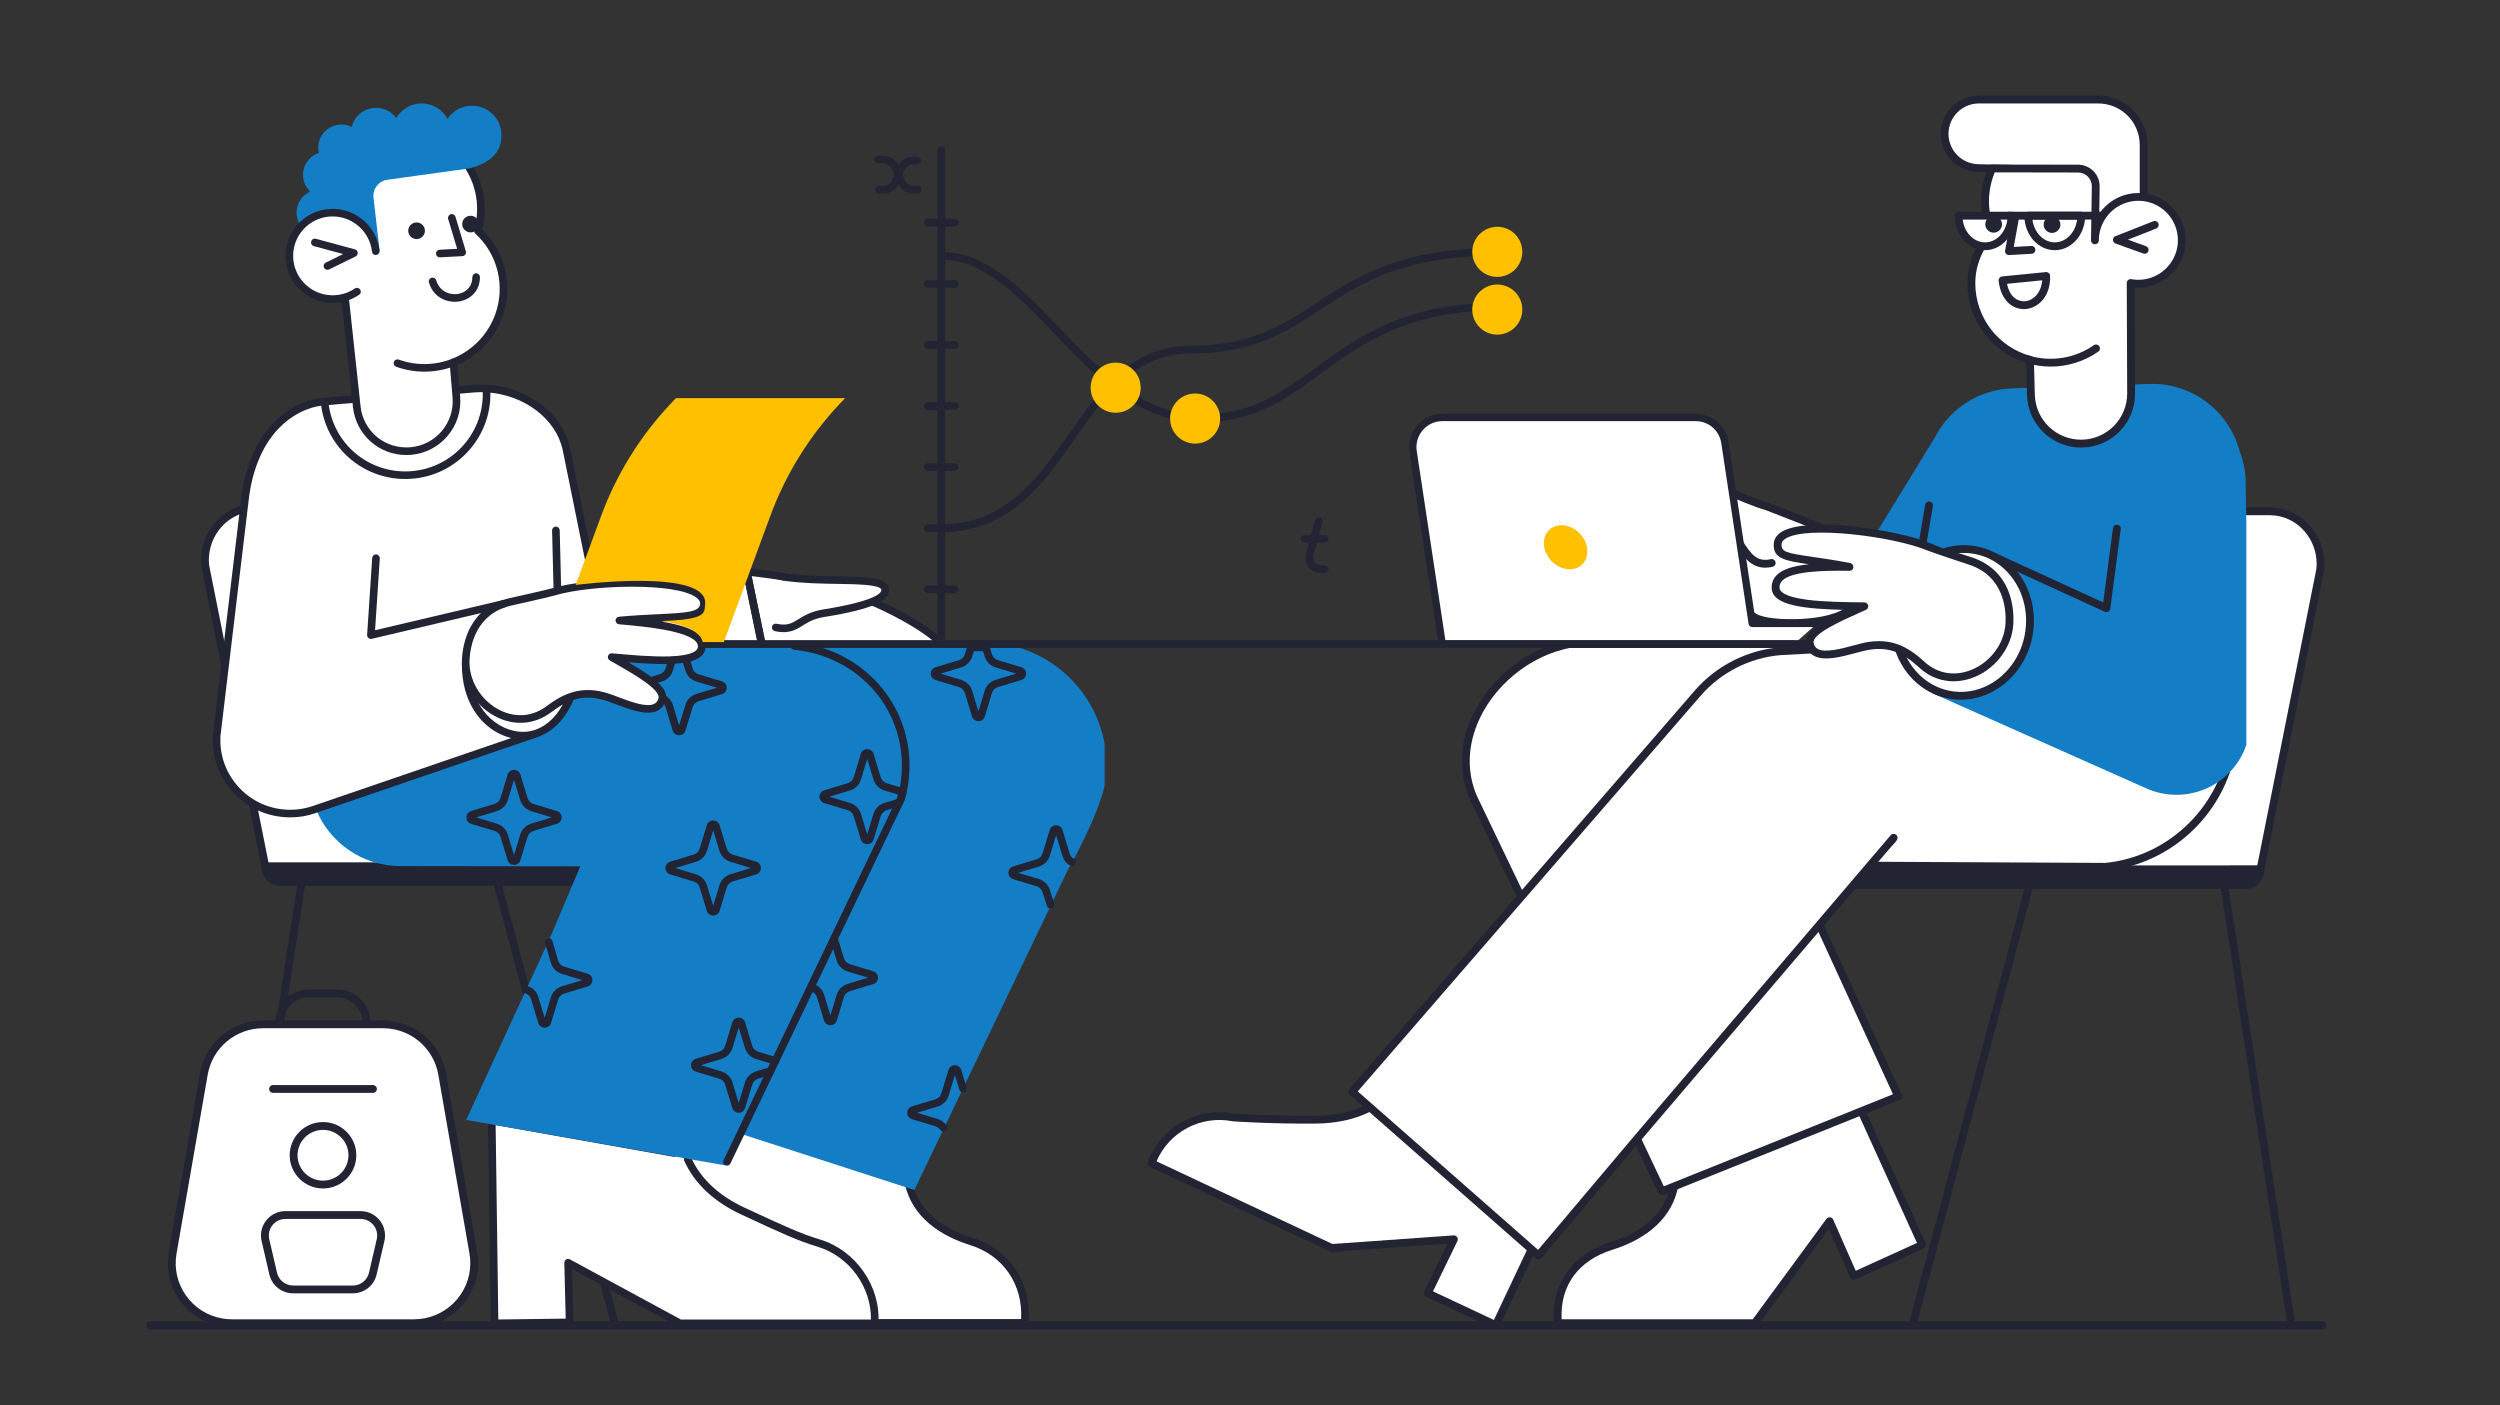 <svg width="596" height="335" viewBox="0 0 596 335" fill="none" xmlns="http://www.w3.org/2000/svg">
<rect x="0" y="0" width="596" height="335" fill="#333333" stroke="none"/>
<g clip-path="url(#clip0_1013_644)">
<path d="M146.55 316.389C146.693 316.389 146.834 316.357 146.963 316.294C147.091 316.231 147.203 316.139 147.291 316.026C147.378 315.912 147.438 315.781 147.466 315.641C147.494 315.5 147.49 315.356 147.453 315.218L118.405 206.276C118.373 206.158 118.319 206.047 118.244 205.95C118.17 205.853 118.077 205.771 117.971 205.71C117.864 205.648 117.747 205.609 117.626 205.592C117.504 205.576 117.381 205.584 117.262 205.615C117.144 205.647 117.032 205.701 116.935 205.776C116.838 205.85 116.756 205.943 116.694 206.048C116.633 206.154 116.593 206.271 116.576 206.392C116.56 206.514 116.568 206.637 116.6 206.755L145.648 315.697C145.701 315.895 145.818 316.07 145.981 316.196C146.144 316.321 146.344 316.389 146.55 316.389ZM55.845 316.389C56.068 316.389 56.284 316.309 56.453 316.163C56.622 316.018 56.733 315.817 56.767 315.597L73.405 206.656C73.439 206.413 73.376 206.167 73.229 205.971C73.082 205.774 72.863 205.643 72.621 205.606C72.378 205.569 72.13 205.629 71.931 205.773C71.733 205.917 71.599 206.133 71.558 206.375L54.92 315.316C54.9 315.449 54.909 315.585 54.946 315.714C54.983 315.843 55.048 315.963 55.136 316.065C55.223 316.166 55.332 316.248 55.455 316.304C55.577 316.36 55.71 316.389 55.845 316.389Z" fill="#222433"/>
<path d="M122.131 206.516C122.131 206.516 107.101 135.863 106.758 133.972C105.684 128.05 103.433 122.39 97.412 121.197C96.662 121.048 95.898 120.973 95.133 120.973H60.989C60.224 120.973 59.461 121.048 58.711 121.197C52.373 122.453 48.255 128.596 48.93 134.879L63.35 207.079" fill="white"/>
<path d="M63.349 208.011C63.487 208.011 63.624 207.98 63.749 207.922C63.874 207.863 63.984 207.777 64.072 207.67C64.16 207.564 64.223 207.439 64.256 207.305C64.29 207.172 64.293 207.032 64.266 206.897L49.854 134.739C49.235 128.781 53.198 123.239 58.892 122.111C59.583 121.974 60.285 121.905 60.989 121.905H95.133C95.835 121.905 96.541 121.974 97.23 122.111C101.778 123.012 104.513 126.833 105.838 134.138C106.18 136.021 120.603 203.823 121.217 206.709C121.271 206.948 121.417 207.157 121.624 207.289C121.831 207.422 122.082 207.467 122.322 207.417C122.563 207.366 122.773 207.222 122.909 207.017C123.044 206.813 123.093 206.563 123.044 206.322C122.894 205.616 108.013 135.662 107.677 133.806C106.746 128.674 104.687 121.688 97.594 120.283C96.784 120.123 95.959 120.042 95.133 120.042H60.989C60.165 120.042 59.337 120.123 58.528 120.283C51.882 121.6 47.258 128.055 48.001 134.978C48.004 135.006 48.008 135.033 48.014 135.061L62.435 207.261C62.477 207.472 62.591 207.662 62.758 207.799C62.924 207.936 63.133 208.01 63.349 208.011Z" fill="#222433"/>
<path d="M156.891 205.584L62.374 205.575V206.817C62.374 209.232 64.337 211.19 66.758 211.19H161.451L156.891 205.584Z" fill="#222433"/>
</g>
<g clip-path="url(#clip1_1013_644)">
<path d="M455.925 316.854C455.782 316.855 455.642 316.822 455.514 316.759C455.386 316.696 455.274 316.605 455.187 316.492C455.1 316.379 455.04 316.247 455.012 316.108C454.984 315.968 454.989 315.823 455.026 315.686L483.955 207.003C483.986 206.885 484.04 206.774 484.115 206.677C484.189 206.58 484.281 206.499 484.387 206.437C484.493 206.376 484.609 206.336 484.73 206.32C484.851 206.304 484.975 206.312 485.093 206.343C485.211 206.375 485.321 206.429 485.418 206.503C485.515 206.577 485.597 206.67 485.658 206.775C485.719 206.881 485.759 206.997 485.775 207.118C485.792 207.239 485.784 207.362 485.752 207.48L456.823 316.164C456.771 316.361 456.654 316.536 456.492 316.661C456.329 316.786 456.13 316.854 455.925 316.854ZM546.258 316.854C546.036 316.854 545.821 316.774 545.653 316.629C545.484 316.484 545.373 316.284 545.34 316.064L528.77 207.381C528.736 207.139 528.799 206.893 528.946 206.697C529.092 206.502 529.309 206.371 529.551 206.334C529.793 206.297 530.04 206.357 530.238 206.501C530.436 206.644 530.569 206.86 530.609 207.101L547.179 315.784C547.199 315.917 547.19 316.052 547.153 316.181C547.116 316.31 547.052 316.429 546.965 316.531C546.877 316.632 546.769 316.714 546.647 316.77C546.525 316.826 546.392 316.854 546.258 316.854Z" fill="#222433"/>
<path d="M480.244 207.241C480.244 207.241 495.213 136.756 495.554 134.87C496.624 128.962 498.865 123.315 504.861 122.125C505.609 121.976 506.369 121.902 507.131 121.902H541.135C541.897 121.902 542.657 121.976 543.405 122.125C549.716 123.378 553.817 129.506 553.145 135.774L538.784 207.803" fill="white"/>
<path d="M538.785 208.733C538.647 208.733 538.511 208.703 538.387 208.644C538.262 208.585 538.152 208.5 538.065 208.393C537.978 208.287 537.915 208.163 537.881 208.029C537.848 207.896 537.845 207.757 537.871 207.622L552.225 135.635C552.841 129.691 548.894 124.162 543.224 123.037C542.536 122.9 541.837 122.831 541.135 122.831H507.131C506.432 122.831 505.729 122.9 505.043 123.036C500.514 123.935 497.789 127.748 496.47 135.035C496.129 136.914 481.766 204.555 481.154 207.434C481.101 207.673 480.955 207.881 480.749 208.013C480.543 208.145 480.293 208.191 480.054 208.14C479.814 208.089 479.604 207.946 479.47 207.742C479.335 207.537 479.286 207.288 479.334 207.048C479.484 206.344 494.304 136.556 494.639 134.704C495.566 129.584 497.616 122.615 504.681 121.213C505.488 121.053 506.309 120.973 507.131 120.972H541.135C541.956 120.972 542.781 121.053 543.586 121.213C550.205 122.527 554.811 128.966 554.07 135.873C554.067 135.901 554.063 135.928 554.057 135.956L539.696 207.985C539.654 208.195 539.54 208.385 539.374 208.522C539.208 208.658 539 208.733 538.785 208.733Z" fill="#222433"/>
<path d="M445.626 206.312L539.755 206.303V207.542C539.755 209.951 537.8 211.905 535.389 211.905H441.084L445.626 206.312Z" fill="#222433"/>
</g>
<g clip-path="url(#clip2_1013_644)">
<path d="M451.182 200.103L445.212 206.366L501.889 206.653C515.435 205.376 526.377 196.16 530.688 183.942L462.96 162.726L453.311 152.153L431.523 153.086L425.609 165.835L430.278 197.866L441.484 209.682" fill="white"/>
<path d="M441.482 210.615C441.355 210.616 441.229 210.59 441.113 210.54C440.996 210.49 440.891 210.416 440.804 210.324L429.599 198.507C429.466 198.367 429.38 198.19 429.352 198L424.684 165.97C424.657 165.79 424.684 165.607 424.76 165.443L430.674 152.693C430.746 152.538 430.86 152.405 431.002 152.31C431.145 152.215 431.311 152.161 431.482 152.153L453.27 151.22C453.406 151.215 453.542 151.239 453.668 151.292C453.794 151.344 453.907 151.423 454 151.524L463.479 161.91L530.965 183.052C531.085 183.089 531.196 183.15 531.291 183.232C531.387 183.313 531.465 183.412 531.521 183.524C531.577 183.636 531.61 183.758 531.618 183.883C531.626 184.008 531.608 184.134 531.567 184.252C527.014 197.157 515.398 206.316 501.975 207.582C501.944 207.585 501.913 207.586 501.882 207.586L445.206 207.299C445.024 207.298 444.846 207.243 444.694 207.143C444.542 207.042 444.423 206.899 444.352 206.731C444.28 206.563 444.259 206.378 444.292 206.199C444.325 206.02 444.409 205.854 444.535 205.722L450.505 199.459C450.676 199.284 450.91 199.183 451.156 199.179C451.401 199.175 451.638 199.267 451.816 199.436C451.994 199.605 452.098 199.838 452.105 200.083C452.113 200.328 452.024 200.566 451.857 200.746L447.379 205.444L501.846 205.719C514.211 204.535 524.95 196.268 529.471 184.539L462.679 163.616C462.522 163.566 462.38 163.476 462.269 163.354L452.914 153.103L432.13 153.993L426.572 165.976L431.158 197.438L442.16 209.04C442.286 209.172 442.37 209.339 442.402 209.518C442.434 209.698 442.413 209.883 442.341 210.05C442.268 210.218 442.149 210.361 441.996 210.461C441.844 210.561 441.665 210.615 441.482 210.615L441.482 210.615Z" fill="#222433"/>
<path d="M434.795 126.017L431.797 135.392L424.053 135.36L422.186 131.317L434.795 126.017Z" fill="white"/>
<path d="M447.234 127.175L461.227 104.37C462.968 100.928 465.604 98.017 468.859 95.944C472.114 93.87 475.868 92.711 479.727 92.587L484.019 92.448C484.019 92.448 483.183 105.266 496.429 105.758C509.215 106.231 508.046 91.671 508.046 91.671L512.409 91.529C517.26 91.373 522.021 92.86 525.919 95.75C529.817 98.639 532.622 102.761 533.879 107.445C534.986 110.217 535.495 113.192 535.37 116.174L536.466 172.497C536.312 177.052 534.392 181.37 531.113 184.538C527.834 187.706 523.451 189.478 518.889 189.48H518.858C516.342 189.479 513.855 188.939 511.565 187.897L460.278 165.082C460.278 165.082 479.078 171.677 483.76 150.647C485.062 127.389 463.499 131.656 463.499 131.656L447.234 127.175Z" fill="#137DC5"/>
<path d="M458.3 130.721C458.247 130.721 458.194 130.717 458.142 130.708C457.898 130.666 457.68 130.529 457.537 130.327C457.394 130.125 457.337 129.875 457.379 129.631L458.97 120.312C459.014 120.07 459.152 119.856 459.353 119.715C459.555 119.574 459.804 119.518 460.046 119.56C460.288 119.601 460.504 119.736 460.648 119.936C460.791 120.135 460.849 120.383 460.811 120.626L459.218 129.945C459.181 130.162 459.069 130.359 458.901 130.501C458.733 130.643 458.52 130.721 458.3 130.721Z" fill="#222433"/>
<path d="M511.045 46.557V34.553C511.046 31.684 509.906 28.932 507.876 26.902C505.846 24.873 503.092 23.732 500.22 23.732H471.771C469.601 23.732 467.519 24.593 465.985 26.126C464.45 27.659 463.588 29.739 463.588 31.907C463.588 32.981 463.799 34.044 464.211 35.036C464.622 36.028 465.225 36.929 465.985 37.688C466.744 38.447 467.646 39.049 468.639 39.46C469.632 39.871 470.696 40.083 471.771 40.082L494.804 40.623C495.825 40.648 496.795 41.076 497.5 41.814C498.206 42.553 498.59 43.54 498.567 44.56L498.365 54.117C498.339 55.27 498.697 56.398 499.383 57.326L511.045 46.557Z" fill="white"/>
<path d="M499.383 58.258C499.354 58.258 499.325 58.258 499.295 58.254C499.165 58.242 499.038 58.202 498.924 58.138C498.809 58.074 498.71 57.986 498.632 57.881C497.821 56.789 497.398 55.458 497.431 54.098L497.633 44.542C497.65 43.769 497.359 43.021 496.824 42.461C496.29 41.902 495.555 41.577 494.781 41.557L471.748 41.016C470.551 41.014 469.366 40.777 468.26 40.318C467.155 39.859 466.15 39.187 465.305 38.34C464.459 37.493 463.789 36.488 463.332 35.383C462.875 34.277 462.641 33.092 462.643 31.896C462.644 30.7 462.881 29.516 463.341 28.411C463.8 27.307 464.473 26.303 465.321 25.459C466.168 24.614 467.174 23.944 468.281 23.488C469.388 23.031 470.573 22.797 471.771 22.799H500.217C501.761 22.799 503.291 23.103 504.719 23.693C506.146 24.284 507.443 25.15 508.535 26.242C509.627 27.333 510.494 28.629 511.084 30.055C511.675 31.481 511.979 33.01 511.979 34.553V46.557C511.979 46.685 511.952 46.812 511.9 46.93C511.849 47.048 511.773 47.154 511.679 47.241L500.017 58.01C499.845 58.169 499.618 58.258 499.383 58.258ZM471.771 24.664C469.848 24.664 468.004 25.427 466.645 26.786C465.285 28.144 464.521 29.986 464.521 31.907C464.521 33.828 465.285 35.67 466.645 37.028C468.004 38.386 469.848 39.15 471.771 39.15L494.826 39.691C496.093 39.723 497.297 40.256 498.173 41.172C499.049 42.088 499.526 43.314 499.5 44.581L499.298 54.136C499.284 54.721 499.391 55.302 499.612 55.844L510.111 46.149V34.553C510.112 31.931 509.07 29.417 507.215 27.562C505.36 25.708 502.844 24.665 500.219 24.664H471.771Z" fill="#222433"/>
<path d="M399.113 282.834C397.964 288.808 393.353 294.173 384.127 297.05C374.988 299.905 370.653 306.946 371.431 315.445H418.324L436.178 291.133L441.933 304.194L458.243 296.777L443.759 264.902" fill="white"/>
<path d="M418.325 316.378H371.431C371.198 316.378 370.974 316.291 370.801 316.135C370.629 315.978 370.522 315.762 370.501 315.53C369.654 306.277 374.644 299.036 383.849 296.161C392.027 293.611 396.988 288.941 398.198 282.659C398.22 282.537 398.266 282.422 398.333 282.319C398.4 282.215 398.487 282.126 398.589 282.057C398.691 281.987 398.805 281.938 398.926 281.913C399.047 281.888 399.171 281.887 399.292 281.91C399.414 281.934 399.529 281.981 399.632 282.049C399.735 282.117 399.823 282.204 399.892 282.307C399.96 282.409 400.008 282.524 400.032 282.645C400.056 282.766 400.056 282.89 400.032 283.011C398.704 289.911 393.155 295.213 384.406 297.942C376.265 300.486 371.891 306.499 372.301 314.513H417.852L435.426 290.582C435.523 290.45 435.653 290.345 435.803 290.279C435.953 290.214 436.118 290.188 436.281 290.206C436.444 290.224 436.599 290.284 436.731 290.381C436.863 290.478 436.968 290.608 437.034 290.758L442.408 302.954L457.008 296.315L442.908 265.289C442.806 265.064 442.797 264.807 442.884 264.576C442.971 264.344 443.147 264.156 443.373 264.054C443.598 263.952 443.855 263.943 444.087 264.03C444.319 264.117 444.507 264.292 444.609 264.518L459.094 296.392C459.196 296.617 459.205 296.874 459.118 297.105C459.031 297.337 458.856 297.525 458.63 297.627L442.32 305.044C442.208 305.095 442.086 305.123 441.963 305.127C441.839 305.131 441.716 305.11 441.601 305.066C441.485 305.022 441.379 304.956 441.29 304.871C441.2 304.786 441.129 304.683 441.079 304.57L435.974 292.988L419.077 315.997C418.99 316.115 418.877 316.211 418.746 316.277C418.616 316.344 418.472 316.378 418.325 316.378Z" fill="#222433"/>
<path d="M433.601 220.136L452.541 261.377L396.178 284.012L390.436 271.877L362.111 212.792L351.32 190.309C344.749 175.649 356.295 158.325 372.05 154.024C373.519 153.622 375.018 153.335 376.532 153.165C376.817 153.134 377.104 153.12 377.391 153.122L431.456 153.465" fill="white"/>
<path d="M396.18 284.945C396.003 284.945 395.83 284.895 395.68 284.801C395.531 284.706 395.411 284.571 395.336 284.411L389.593 272.276L361.27 213.195L350.479 190.713C347.661 184.426 347.881 177.24 351.09 170.457C355.002 162.186 362.939 155.545 371.804 153.125C373.32 152.712 374.865 152.415 376.427 152.239C376.748 152.203 377.072 152.187 377.396 152.191L431.461 152.533C431.584 152.533 431.705 152.558 431.818 152.605C431.932 152.652 432.034 152.721 432.121 152.808C432.207 152.895 432.276 152.998 432.322 153.111C432.369 153.225 432.393 153.346 432.392 153.469C432.392 153.591 432.367 153.712 432.32 153.826C432.273 153.939 432.204 154.041 432.117 154.128C432.03 154.214 431.926 154.282 431.813 154.329C431.7 154.375 431.578 154.399 431.455 154.399H431.45L377.384 154.057C377.135 154.054 376.885 154.066 376.637 154.093C375.171 154.259 373.72 154.537 372.297 154.925C363.944 157.206 356.465 163.463 352.779 171.254C349.808 177.536 349.593 184.168 352.175 189.929L362.956 212.389L391.28 271.473L396.649 282.818L451.286 260.876L432.755 220.524C432.702 220.412 432.672 220.291 432.667 220.168C432.661 220.045 432.68 219.922 432.723 219.806C432.765 219.69 432.83 219.584 432.914 219.493C432.997 219.403 433.098 219.33 433.211 219.278C433.323 219.227 433.444 219.198 433.567 219.194C433.691 219.19 433.814 219.21 433.929 219.254C434.045 219.297 434.151 219.363 434.24 219.448C434.33 219.532 434.402 219.634 434.453 219.746L453.392 260.988C453.445 261.102 453.474 261.227 453.477 261.353C453.48 261.479 453.458 261.605 453.411 261.722C453.364 261.839 453.294 261.946 453.204 262.035C453.115 262.125 453.009 262.195 452.891 262.242L396.529 284.878C396.418 284.923 396.3 284.945 396.18 284.945Z" fill="#222433"/>
<path d="M326.448 264.094C322.719 265.989 318.392 266.887 313.702 266.931C302.963 267.03 294.024 266.399 294.024 266.399C290.004 265.618 285.837 266.287 282.265 268.289C278.693 270.29 275.947 273.492 274.518 277.326L317.471 297.512L346.617 295.447L340.373 308.296L356.59 315.921L365.127 297.844" fill="white"/>
<path d="M356.589 316.854C356.452 316.854 356.316 316.824 356.192 316.765L339.976 309.14C339.864 309.087 339.764 309.013 339.681 308.922C339.598 308.83 339.534 308.723 339.493 308.606C339.452 308.49 339.434 308.367 339.441 308.243C339.448 308.12 339.48 308 339.533 307.889L345.072 296.491L317.537 298.442C317.378 298.453 317.218 298.424 317.074 298.356L274.12 278.17C273.908 278.071 273.742 277.895 273.653 277.679C273.565 277.462 273.561 277.22 273.643 277.001C275.136 272.962 278.018 269.585 281.774 267.473C285.53 265.362 289.914 264.652 294.145 265.472C294.915 265.524 303.552 266.091 313.692 265.998C318.388 265.954 322.537 265.034 326.024 263.261C326.133 263.205 326.253 263.171 326.375 263.161C326.498 263.151 326.621 263.166 326.738 263.204C326.855 263.241 326.963 263.302 327.057 263.382C327.15 263.461 327.227 263.559 327.283 263.668C327.338 263.778 327.372 263.897 327.381 264.019C327.391 264.142 327.376 264.265 327.338 264.382C327.299 264.498 327.238 264.606 327.158 264.7C327.078 264.793 326.98 264.869 326.871 264.924C323.125 266.828 318.697 267.816 313.709 267.862C303.057 267.961 294.047 267.334 293.957 267.328C293.919 267.326 293.882 267.321 293.845 267.313C290.186 266.592 286.39 267.146 283.09 268.883C279.79 270.619 277.186 273.434 275.713 276.857L317.648 296.564L346.551 294.516C346.715 294.505 346.878 294.536 347.025 294.608C347.173 294.68 347.299 294.789 347.39 294.924C347.482 295.059 347.537 295.217 347.548 295.38C347.56 295.543 347.529 295.706 347.457 295.854L341.626 307.854L356.144 314.68L364.284 297.446C364.392 297.225 364.582 297.055 364.814 296.974C365.046 296.892 365.3 296.905 365.523 297.01C365.745 297.115 365.917 297.303 366.001 297.533C366.086 297.764 366.076 298.019 365.973 298.242L357.435 316.319C357.359 316.479 357.239 316.615 357.09 316.709C356.94 316.804 356.767 316.854 356.589 316.854ZM502.165 145.931C502.031 145.931 501.898 145.902 501.776 145.846L474.896 133.529C474.783 133.478 474.681 133.406 474.597 133.317C474.512 133.227 474.446 133.121 474.402 133.006C474.359 132.891 474.338 132.768 474.343 132.644C474.347 132.521 474.376 132.4 474.427 132.288C474.479 132.176 474.552 132.075 474.642 131.991C474.733 131.908 474.839 131.843 474.955 131.8C475.071 131.758 475.195 131.739 475.318 131.745C475.441 131.75 475.562 131.78 475.674 131.833L501.403 143.623L503.729 125.895C503.761 125.65 503.889 125.427 504.086 125.277C504.183 125.202 504.294 125.147 504.413 125.115C504.531 125.084 504.655 125.075 504.776 125.091C504.898 125.107 505.015 125.147 505.121 125.208C505.227 125.269 505.321 125.351 505.395 125.448C505.47 125.545 505.525 125.656 505.557 125.775C505.589 125.893 505.597 126.016 505.581 126.138L503.091 145.12C503.061 145.344 502.951 145.55 502.781 145.7C502.61 145.849 502.391 145.931 502.165 145.931H502.165Z" fill="#222433"/>
<path d="M463.5 131.656C465.69 130.928 468.02 130.718 470.306 131.043C479.099 132.292 485.124 141.069 483.761 150.647C482.398 160.225 474.165 166.977 465.371 165.729C459.342 164.873 454.615 160.479 452.678 154.714" fill="white"/>
<path d="M467.461 166.81C466.718 166.81 465.975 166.757 465.239 166.653C459.064 165.776 453.911 161.315 451.793 155.011C451.754 154.895 451.738 154.772 451.746 154.65C451.755 154.527 451.787 154.408 451.842 154.298C451.896 154.189 451.972 154.091 452.065 154.01C452.157 153.93 452.264 153.868 452.381 153.829C452.497 153.79 452.62 153.775 452.742 153.783C452.864 153.791 452.984 153.824 453.094 153.878C453.203 153.933 453.301 154.009 453.382 154.101C453.463 154.193 453.524 154.301 453.563 154.417C455.456 160.048 460.031 164.028 465.502 164.805C473.773 165.981 481.549 159.57 482.837 150.516C484.125 141.463 478.444 133.142 470.175 131.967C468.032 131.661 465.847 131.857 463.794 132.542C463.559 132.62 463.302 132.601 463.081 132.489C462.859 132.378 462.691 132.184 462.614 131.949C462.536 131.714 462.555 131.457 462.666 131.236C462.778 131.015 462.972 130.847 463.208 130.77C465.534 129.994 468.01 129.771 470.438 130.119C479.727 131.438 486.119 140.706 484.686 150.778C483.367 160.042 475.882 166.81 467.461 166.81Z" fill="#222433"/>
<path d="M402.182 118.044C392.455 117.683 380.837 118.917 381.022 122.881C381.182 126.516 387.651 125.344 399.64 126.243C388.891 127.287 381.078 128.834 381.685 132.569C382.298 136.275 393.149 135.166 401.431 134.279C396.466 137.248 389.565 141.017 390.501 143.8C391.843 147.785 397.863 144.816 402.017 143.249C411.285 139.769 412.892 144.032 418.313 147.193C421.916 149.308 437.218 149.259 441.216 144.999" fill="white"/>
<path d="M427.178 149.511C423.123 149.511 419.454 148.943 417.843 147.997C416.691 147.303 415.582 146.543 414.52 145.72C411.335 143.335 409.034 141.611 402.349 144.121C401.876 144.3 401.377 144.497 400.864 144.7C397.618 145.984 393.94 147.439 391.536 146.324C391.077 146.109 390.67 145.799 390.339 145.415C390.009 145.031 389.763 144.582 389.618 144.097C388.677 141.298 392.717 138.433 397.339 135.631C388.107 136.491 381.384 136.462 380.766 132.721C380.687 132.27 380.707 131.807 380.821 131.364C380.936 130.921 381.144 130.508 381.432 130.151C382.565 128.683 385.021 127.585 389.373 126.708C383.643 126.505 380.232 126.13 380.091 122.921C380.079 122.485 380.159 122.051 380.327 121.648C380.495 121.245 380.746 120.882 381.064 120.584C384.071 117.553 394.338 116.819 402.219 117.112C402.342 117.116 402.462 117.145 402.574 117.196C402.685 117.247 402.786 117.32 402.869 117.409C402.953 117.499 403.018 117.605 403.06 117.72C403.103 117.834 403.123 117.957 403.118 118.079C403.114 118.202 403.085 118.322 403.034 118.434C402.983 118.545 402.91 118.645 402.82 118.729C402.73 118.812 402.625 118.877 402.51 118.92C402.395 118.962 402.272 118.982 402.15 118.977C392.574 118.622 384.449 119.823 382.391 121.898C382.253 122.012 382.142 122.156 382.067 122.319C381.992 122.482 381.954 122.659 381.957 122.838C382.032 124.538 384.964 124.704 391.055 124.897C393.56 124.976 396.398 125.065 399.712 125.314C399.945 125.331 400.164 125.435 400.324 125.606C400.484 125.776 400.574 126 400.577 126.234C400.579 126.468 400.494 126.694 400.338 126.868C400.181 127.042 399.965 127.15 399.732 127.173C393.4 127.788 384.768 128.883 382.911 131.291C382.782 131.446 382.687 131.627 382.635 131.822C382.583 132.017 382.574 132.222 382.609 132.42C382.785 133.487 385.005 134.143 388.702 134.215C392.575 134.291 397.635 133.749 401.333 133.352C401.545 133.329 401.758 133.38 401.937 133.494C402.117 133.609 402.251 133.782 402.319 133.983C402.386 134.185 402.383 134.404 402.309 134.603C402.235 134.803 402.095 134.971 401.913 135.08C401.483 135.337 401.039 135.6 400.587 135.868C396.917 138.04 390.774 141.676 391.388 143.504C391.453 143.748 391.571 143.975 391.732 144.17C391.893 144.365 392.094 144.523 392.322 144.633C393.998 145.41 397.424 144.055 400.176 142.966C400.699 142.76 401.208 142.558 401.691 142.376C409.336 139.506 412.257 141.694 415.64 144.227C416.646 145.009 417.696 145.73 418.787 146.387C422.039 148.296 436.868 148.272 440.538 144.361C440.709 144.189 440.941 144.09 441.184 144.086C441.427 144.082 441.662 144.172 441.839 144.338C442.016 144.504 442.122 144.732 442.133 144.974C442.145 145.217 442.061 145.454 441.901 145.636C439.313 148.393 432.866 149.51 427.178 149.511Z" fill="#222433"/>
<path d="M422.379 134.214C415.811 135.719 415.285 127.79 410.549 124.604C403.991 120.165 400.194 116.749 400.338 114.882C400.706 110.6 411.218 117.69 421.547 120.844C421.547 120.844 433.84 125.669 434.794 126.016" fill="white"/>
<path d="M420.829 135.334C417.281 135.334 415.474 132.491 413.853 129.943C412.765 128.233 411.641 126.465 410.027 125.379C400.394 118.858 399.291 116.308 399.406 114.811C399.415 114.44 399.518 114.077 399.703 113.755C399.889 113.434 400.152 113.163 400.468 112.969C402.229 111.925 405.371 113.219 411.235 115.793C414.488 117.221 418.176 118.839 421.818 119.952C421.841 119.959 421.864 119.967 421.887 119.976C422.009 120.024 434.179 124.801 435.112 125.14C435.341 125.227 435.528 125.401 435.63 125.624C435.732 125.847 435.743 126.102 435.659 126.332C435.574 126.563 435.403 126.751 435.181 126.856C434.959 126.961 434.704 126.974 434.472 126.893C433.533 126.551 422.09 122.06 421.238 121.726C417.5 120.582 413.773 118.946 410.483 117.502C406.712 115.847 402.437 113.97 401.421 114.573C401.386 114.594 401.293 114.649 401.265 114.962C401.227 115.454 401.821 117.572 411.07 123.833C413.005 125.135 414.236 127.07 415.427 128.942C417.46 132.139 418.873 134.059 422.167 133.304C422.409 133.249 422.662 133.292 422.872 133.423C423.082 133.554 423.231 133.764 423.286 134.005C423.342 134.246 423.299 134.499 423.167 134.709C423.036 134.919 422.826 135.067 422.585 135.123C422.01 135.259 421.421 135.33 420.829 135.334Z" fill="#222433"/>
<path d="M451.442 199.731L390.209 271.545L366.783 299.3L322.379 260.276L404.803 165.165C409.814 159.473 416.824 155.924 424.381 155.251L432.075 154.841" fill="white"/>
<path d="M366.783 300.233C366.556 300.233 366.337 300.15 366.167 300L321.763 260.976C321.577 260.814 321.464 260.585 321.447 260.339C321.431 260.093 321.512 259.851 321.673 259.665L404.097 164.554C409.259 158.67 416.496 155.005 424.298 154.323L424.331 154.321L432.024 153.91C432.148 153.902 432.271 153.919 432.388 153.959C432.505 153.999 432.613 154.062 432.705 154.144C432.798 154.226 432.873 154.325 432.927 154.436C432.98 154.548 433.012 154.668 433.018 154.792C433.025 154.915 433.007 155.038 432.965 155.155C432.924 155.271 432.86 155.378 432.776 155.469C432.693 155.561 432.593 155.634 432.481 155.687C432.369 155.739 432.247 155.768 432.124 155.773L424.45 156.182C417.134 156.825 410.348 160.263 405.506 165.781L323.691 260.187L366.684 297.97L389.496 270.943L450.731 199.126C450.892 198.938 451.121 198.821 451.368 198.801C451.615 198.781 451.859 198.86 452.048 199.021C452.236 199.181 452.353 199.41 452.373 199.657C452.393 199.903 452.314 200.148 452.153 200.336L390.921 272.15L367.497 299.901C367.417 299.996 367.319 300.074 367.208 300.131C367.097 300.187 366.976 300.221 366.853 300.23C366.829 300.232 366.806 300.233 366.783 300.233Z" fill="#222433"/>
<path d="M479.051 148.646C478.534 158.507 466.501 165.644 458.458 158.722C458.349 158.633 458.245 158.538 458.147 158.439C454.682 155.26 450.658 152.636 443.981 154.296C439.275 155.469 432.406 157.95 431.453 153.466C430.793 150.356 438.706 147.129 444.451 144.538C435.384 144.451 423.51 144.324 423.308 140.228C423.105 136.133 429.166 134.941 440.919 135.153C428.067 132.665 423.532 133.598 423.799 129.658C424.251 123.128 450.879 126.654 459.734 130.33C459.734 130.33 461.866 131.154 469.694 133.726C477.678 136.35 479.318 143.481 479.051 148.646Z" fill="white"/>
<path d="M465.727 162.425C462.824 162.417 460.023 161.351 457.848 159.428C457.726 159.328 457.608 159.221 457.496 159.109C453.779 155.703 450.093 153.737 444.206 155.202C443.621 155.349 443.038 155.502 442.456 155.66C438.824 156.632 434.708 157.734 432.294 156.255C431.835 155.97 431.441 155.592 431.139 155.145C430.836 154.697 430.632 154.191 430.538 153.66C429.872 150.521 434.772 147.9 440.23 145.409C429.987 145.188 422.575 144.354 422.374 140.274C422.333 139.7 422.415 139.124 422.615 138.584C422.815 138.044 423.128 137.553 423.533 137.143C424.844 135.792 427.275 134.938 431.221 134.516C425.492 133.686 422.623 133.169 422.866 129.595C422.92 128.809 423.289 127.686 424.739 126.79C430.856 123.009 452.475 126.307 460.091 129.468C467.706 132.629 462.294 130.313 469.984 132.839C479.586 135.996 480.174 144.979 479.982 148.694C479.702 154.054 476.062 159.127 470.928 161.32C469.287 162.036 467.518 162.412 465.727 162.425ZM447.932 152.847C452.663 152.847 455.94 155.149 458.779 157.752C458.792 157.764 458.805 157.777 458.818 157.79C458.893 157.866 458.973 157.938 459.056 158.005C462.196 160.707 466.252 161.286 470.196 159.603C474.69 157.685 477.874 153.262 478.119 148.598C478.289 145.311 477.781 137.366 469.403 134.612C461.642 132.062 459.486 131.234 459.398 131.2C451.43 127.893 430.801 125.239 425.724 128.377C424.785 128.957 424.745 129.533 424.732 129.723C424.609 131.53 425.718 131.837 432.005 132.744C434.413 133.091 437.41 133.524 441.097 134.237C441.326 134.281 441.531 134.41 441.67 134.597C441.809 134.785 441.873 135.018 441.848 135.25C441.821 135.481 441.71 135.694 441.535 135.848C441.361 136.002 441.136 136.087 440.903 136.085C435.104 135.981 427.136 136.112 424.876 138.442C424.649 138.668 424.475 138.94 424.365 139.241C424.255 139.542 424.213 139.863 424.241 140.181C424.277 140.901 425.161 142.219 430.681 142.961C434.778 143.512 440.147 143.563 444.461 143.605C444.674 143.607 444.879 143.682 445.044 143.817C445.208 143.952 445.321 144.138 445.365 144.346C445.408 144.554 445.379 144.771 445.283 144.96C445.187 145.149 445.029 145.3 444.835 145.388C444.365 145.599 443.881 145.816 443.388 146.035C439.098 147.95 431.916 151.154 432.366 153.272C432.408 153.555 432.51 153.826 432.666 154.066C432.821 154.306 433.027 154.51 433.269 154.664C434.998 155.723 438.865 154.688 441.972 153.855C442.588 153.69 443.186 153.531 443.753 153.389C445.119 153.038 446.522 152.857 447.932 152.847Z" fill="#222433"/>
<path d="M499.43 57.292C499.432 55.172 500.087 53.103 501.307 51.368C502.526 49.633 504.25 48.315 506.245 47.592C508.241 46.87 510.41 46.778 512.459 47.33C514.508 47.882 516.337 49.051 517.699 50.677C519.06 52.304 519.887 54.309 520.068 56.422C520.249 58.534 519.775 60.651 518.711 62.485C517.646 64.319 516.042 65.781 514.117 66.673C512.191 67.565 510.038 67.843 507.949 67.47L508.055 93.803C508.06 96.942 506.827 99.956 504.624 102.193C502.42 104.43 499.424 105.71 496.282 105.755C493.141 105.8 490.109 104.606 487.842 102.433C485.575 100.26 484.257 97.282 484.172 94.145L483.942 85.8C479.934 84.716 476.395 82.343 473.871 79.049C471.347 75.754 469.979 71.721 469.979 67.572C469.994 64.518 470.793 61.519 472.297 58.861L473.449 50.811L473.447 50.796C472.898 47.18 473.418 43.482 474.941 40.157L495.424 40.194C495.981 40.195 496.533 40.307 497.047 40.523C497.561 40.739 498.027 41.054 498.418 41.451C498.809 41.849 499.117 42.319 499.324 42.837C499.532 43.354 499.634 43.907 499.626 44.464L499.43 57.292Z" fill="white"/>
<path d="M496.113 106.694C492.759 106.688 489.538 105.378 487.134 103.04C484.731 100.702 483.334 97.52 483.239 94.17L483.028 86.507C478.98 85.254 475.44 82.74 472.925 79.334C470.409 75.927 469.049 71.806 469.045 67.572C469.062 64.421 469.871 61.324 471.396 58.565L472.506 50.812C471.961 47.056 472.511 43.221 474.091 39.769C474.165 39.606 474.285 39.468 474.435 39.372C474.586 39.275 474.761 39.224 474.94 39.224H474.942L495.424 39.261C496.105 39.263 496.779 39.399 497.407 39.663C498.035 39.927 498.605 40.312 499.082 40.798C499.56 41.283 499.936 41.858 500.189 42.49C500.443 43.122 500.568 43.797 500.558 44.478L500.46 50.942C501.556 49.337 503.048 48.042 504.792 47.183C506.537 46.324 508.473 45.93 510.415 46.039C512.356 46.148 514.237 46.757 515.873 47.806C517.51 48.856 518.847 50.31 519.756 52.028C520.664 53.745 521.113 55.669 521.058 57.611C521.003 59.553 520.447 61.447 519.443 63.111C518.439 64.775 517.022 66.152 515.329 67.107C513.635 68.063 511.724 68.565 509.779 68.564C509.482 68.564 509.184 68.553 508.887 68.529L508.989 93.799C509.013 97.162 507.712 100.399 505.367 102.812C503.021 105.224 499.82 106.617 496.455 106.689C496.341 106.692 496.227 106.694 496.113 106.694ZM475.55 41.091C474.288 44.112 473.88 47.421 474.37 50.657C474.385 50.752 474.386 50.848 474.374 50.943L473.222 58.993C473.206 59.102 473.172 59.207 473.119 59.304C471.613 62.088 470.912 64.715 470.912 67.572C470.916 71.515 472.218 75.347 474.616 78.478C477.015 81.609 480.377 83.866 484.186 84.9C484.38 84.952 484.552 85.066 484.676 85.223C484.8 85.381 484.87 85.574 484.876 85.775L485.106 94.12C485.184 97.012 486.399 99.757 488.489 101.76C490.578 103.763 493.374 104.862 496.269 104.821C499.164 104.78 501.927 103.6 503.958 101.538C505.989 99.476 507.126 96.698 507.121 93.805L507.016 67.475C507.015 67.338 507.045 67.203 507.102 67.079C507.16 66.955 507.244 66.845 507.348 66.757C507.453 66.669 507.576 66.605 507.708 66.57C507.84 66.534 507.979 66.529 508.113 66.553C509.663 66.829 511.257 66.713 512.75 66.217C514.244 65.72 515.589 64.858 516.664 63.709C518.338 61.928 519.252 59.566 519.213 57.123C519.174 54.68 518.186 52.348 516.456 50.62C514.727 48.892 512.393 47.905 509.948 47.866C507.502 47.828 505.138 48.741 503.355 50.413C502.447 51.262 501.717 52.281 501.204 53.412C500.691 54.543 500.407 55.764 500.367 57.005L500.362 57.307C500.361 57.555 500.26 57.791 500.084 57.965C499.907 58.139 499.669 58.235 499.421 58.233C499.174 58.231 498.937 58.131 498.763 57.955C498.59 57.779 498.493 57.541 498.495 57.293C498.495 57.183 498.497 57.074 498.5 56.964L498.689 44.451C498.695 44.018 498.616 43.588 498.455 43.185C498.293 42.783 498.054 42.417 497.75 42.108C497.446 41.798 497.083 41.553 496.683 41.385C496.284 41.217 495.854 41.13 495.421 41.129L475.55 41.091Z" fill="#222433"/>
<path d="M488.893 87.396C486.995 87.395 485.107 87.124 483.286 86.591C483.167 86.558 483.056 86.502 482.959 86.425C482.862 86.349 482.781 86.254 482.721 86.146C482.661 86.038 482.623 85.919 482.61 85.797C482.596 85.674 482.607 85.55 482.641 85.431C482.676 85.313 482.734 85.203 482.812 85.107C482.889 85.011 482.985 84.931 483.094 84.872C483.202 84.814 483.322 84.777 483.445 84.765C483.568 84.752 483.692 84.765 483.81 84.801C486.392 85.56 489.113 85.73 491.77 85.297C494.427 84.864 496.953 83.839 499.16 82.299C499.261 82.229 499.374 82.18 499.494 82.154C499.614 82.127 499.737 82.125 499.858 82.147C499.979 82.168 500.094 82.214 500.197 82.28C500.3 82.346 500.39 82.432 500.46 82.532C500.53 82.633 500.579 82.746 500.605 82.866C500.631 82.986 500.634 83.109 500.612 83.23C500.59 83.35 500.545 83.466 500.479 83.569C500.413 83.672 500.327 83.761 500.226 83.831C496.902 86.15 492.947 87.394 488.893 87.396ZM478.941 60.809C478.805 60.809 478.67 60.779 478.546 60.721C478.422 60.663 478.312 60.578 478.225 60.473C478.137 60.368 478.073 60.245 478.039 60.113C478.004 59.981 477.998 59.843 478.023 59.709L479.567 51.247C479.617 51.01 479.759 50.801 479.96 50.666C480.162 50.532 480.409 50.48 480.648 50.524C480.886 50.568 481.099 50.702 481.24 50.9C481.381 51.097 481.44 51.342 481.403 51.582L480.072 58.876L484.241 58.637C484.364 58.629 484.487 58.645 484.604 58.685C484.72 58.725 484.827 58.788 484.92 58.869C485.012 58.951 485.087 59.05 485.141 59.16C485.194 59.271 485.226 59.391 485.233 59.514C485.24 59.637 485.223 59.76 485.182 59.876C485.141 59.992 485.078 60.099 484.996 60.191C484.913 60.282 484.814 60.357 484.703 60.41C484.592 60.463 484.471 60.493 484.348 60.499L478.994 60.807C478.977 60.808 478.959 60.809 478.941 60.809Z" fill="#222433"/>
<path d="M479.549 51.414C479.549 55.457 476.723 58.713 473.234 58.713C469.745 58.713 466.912 55.444 466.912 51.414H479.549Z" fill="white"/>
<path d="M473.234 59.646C469.233 59.646 465.979 55.953 465.979 51.414C465.979 51.167 466.077 50.93 466.252 50.755C466.427 50.58 466.665 50.481 466.912 50.481H479.549C479.797 50.481 480.035 50.58 480.21 50.755C480.385 50.93 480.483 51.167 480.483 51.414C480.483 55.953 477.231 59.646 473.234 59.646ZM467.902 52.347C468.285 55.416 470.53 57.78 473.232 57.78C475.935 57.78 478.174 55.416 478.556 52.347H467.902Z" fill="#222433"/>
<path d="M496.171 51.414C496.171 55.457 493.344 58.713 489.858 58.713C486.372 58.713 483.543 55.444 483.543 51.414H496.171Z" fill="white"/>
<path d="M489.859 59.646C485.861 59.646 482.609 55.953 482.609 51.414C482.609 51.167 482.708 50.93 482.883 50.755C483.058 50.58 483.295 50.481 483.543 50.481H496.171C496.419 50.481 496.656 50.58 496.831 50.755C497.006 50.93 497.105 51.167 497.105 51.414C497.105 55.953 493.854 59.646 489.859 59.646ZM484.535 52.347C484.917 55.416 487.159 57.78 489.859 57.78C492.558 57.78 494.797 55.416 495.18 52.347H484.535Z" fill="#222433"/>
<path d="M501.061 52.347H478.943C478.695 52.347 478.458 52.249 478.283 52.074C478.108 51.899 478.009 51.662 478.009 51.414C478.009 51.167 478.108 50.93 478.283 50.755C478.458 50.58 478.695 50.481 478.943 50.481H501.061C501.309 50.481 501.546 50.58 501.721 50.755C501.896 50.93 501.995 51.167 501.995 51.414C501.995 51.662 501.896 51.899 501.721 52.074C501.546 52.249 501.309 52.347 501.061 52.347ZM482.474 73.691C479.79 73.691 476.978 71.643 476.48 66.927C476.467 66.805 476.478 66.681 476.513 66.563C476.548 66.445 476.607 66.336 476.684 66.24C476.762 66.145 476.858 66.066 476.966 66.008C477.075 65.949 477.194 65.913 477.316 65.901L487.724 64.865C487.852 64.853 487.981 64.866 488.103 64.905C488.225 64.944 488.338 65.008 488.434 65.093C488.531 65.177 488.609 65.281 488.663 65.397C488.718 65.513 488.748 65.639 488.751 65.767C488.894 70.691 485.88 73.475 482.828 73.68C482.71 73.687 482.592 73.691 482.474 73.691ZM478.477 67.66C479.116 70.874 481.095 71.926 482.701 71.817C484.66 71.686 486.594 69.942 486.857 66.827L478.477 67.66ZM511.289 60.501C511.181 60.501 511.074 60.482 510.972 60.446L504.339 58.054C504.161 57.99 504.006 57.873 503.896 57.718C503.785 57.564 503.725 57.38 503.722 57.191C503.719 57.001 503.774 56.815 503.88 56.657C503.985 56.5 504.137 56.378 504.313 56.309L513.333 52.752C513.448 52.704 513.571 52.68 513.695 52.68C513.819 52.68 513.942 52.706 514.056 52.754C514.17 52.802 514.274 52.873 514.36 52.962C514.447 53.05 514.515 53.155 514.561 53.271C514.606 53.386 514.628 53.509 514.625 53.633C514.623 53.757 514.595 53.879 514.545 53.993C514.494 54.106 514.422 54.208 514.331 54.293C514.241 54.378 514.134 54.444 514.018 54.487L507.297 57.137L511.605 58.69C511.812 58.765 511.986 58.91 512.096 59.1C512.207 59.29 512.247 59.513 512.209 59.729C512.171 59.945 512.058 60.142 511.889 60.283C511.721 60.424 511.508 60.501 511.288 60.501H511.289Z" fill="#222433"/>
<path d="M489.199 55.525C490.299 55.525 491.191 54.634 491.191 53.535C491.191 52.436 490.299 51.545 489.199 51.545C488.099 51.545 487.207 52.436 487.207 53.535C487.207 54.634 488.099 55.525 489.199 55.525Z" fill="#222433"/>
<path d="M475.285 55.463C476.385 55.463 477.277 54.572 477.277 53.473C477.277 52.374 476.385 51.483 475.285 51.483C474.185 51.483 473.293 52.374 473.293 53.473C473.293 54.572 474.185 55.463 475.285 55.463Z" fill="#222433"/>
</g>
<g clip-path="url(#clip3_1013_644)">
<path d="M84.848 95.087L114.584 92.618L126.087 95.342C129.311 96.534 133.778 101.051 134.787 104.329L140.38 133.459L176.518 132.208L181.705 153.292L139.448 154.221L112.726 161.659" fill="white"/>
<path d="M207.959 143.423C214.208 146.164 220.711 149.794 224.131 153.078L225.206 155.151L181.706 154.221L178.035 136.281" fill="white"/>
<path d="M225.206 156.058L225.187 156.057L181.687 155.128C181.481 155.123 181.283 155.049 181.124 154.917C180.966 154.786 180.858 154.604 180.816 154.403L177.145 136.463C177.121 136.346 177.121 136.226 177.144 136.11C177.166 135.993 177.212 135.881 177.278 135.782C177.343 135.683 177.428 135.598 177.527 135.531C177.626 135.464 177.737 135.418 177.854 135.394C177.971 135.37 178.091 135.37 178.208 135.392C178.326 135.415 178.437 135.461 178.537 135.526C178.636 135.592 178.722 135.676 178.788 135.775C178.855 135.874 178.902 135.984 178.926 136.101L182.452 153.332L223.697 154.213L223.394 153.629C220.359 150.765 214.47 147.269 207.594 144.253C207.484 144.205 207.385 144.136 207.302 144.051C207.218 143.965 207.153 143.863 207.11 143.752C207.066 143.641 207.045 143.522 207.047 143.403C207.05 143.284 207.076 143.166 207.124 143.057C207.172 142.947 207.241 142.849 207.328 142.766C207.414 142.684 207.517 142.619 207.628 142.576C207.74 142.533 207.859 142.513 207.979 142.516C208.098 142.519 208.216 142.545 208.325 142.594C215.469 145.728 221.614 149.403 224.762 152.425C224.833 152.494 224.893 152.574 224.938 152.662L226.014 154.735C226.086 154.873 226.121 155.028 226.115 155.183C226.11 155.339 226.064 155.49 225.983 155.623C225.902 155.756 225.788 155.866 225.652 155.942C225.516 156.018 225.362 156.058 225.206 156.058Z" fill="#222433"/>
<path d="M207.805 315.366H244.283C245.06 306.896 240.643 298.796 231.52 295.951C221.843 292.938 217.253 287.187 216.413 280.873L181.084 264.233L159.645 275.39L170.52 309.478L182.016 315.366H207.805Z" fill="white"/>
<path d="M244.283 316.272H182.017C181.872 316.272 181.73 316.237 181.602 316.172L170.105 310.284C169.999 310.229 169.904 310.154 169.827 310.063C169.749 309.972 169.691 309.866 169.654 309.752L158.779 275.664C158.714 275.461 158.723 275.242 158.805 275.045C158.886 274.847 159.035 274.685 159.225 274.586L180.664 263.43C180.788 263.366 180.926 263.33 181.066 263.328C181.207 263.325 181.345 263.355 181.472 263.414L216.801 280.054C216.939 280.118 217.058 280.216 217.147 280.339C217.237 280.461 217.294 280.604 217.314 280.754C218.193 287.363 223.335 292.453 231.791 295.086C240.806 297.897 246.065 305.89 245.188 315.448C245.167 315.673 245.063 315.883 244.896 316.035C244.728 316.187 244.51 316.272 244.283 316.272ZM182.236 314.459H243.438C243.868 306.153 239.153 299.28 231.249 296.816C222.285 294.025 216.743 288.592 215.585 281.485L181.104 265.245L160.742 275.841L171.271 308.844L182.236 314.459Z" fill="#222433"/>
<path d="M187.14 137.574C184.443 137.034 180.818 136.652 178.035 136.282L187.14 137.574Z" fill="white"/>
<path d="M187.141 138.48C187.082 138.48 187.022 138.474 186.962 138.462C184.982 138.066 182.428 137.748 180.174 137.467C179.386 137.369 178.624 137.274 177.915 137.18C177.679 137.146 177.465 137.02 177.321 136.829C177.176 136.639 177.113 136.4 177.145 136.163C177.176 135.927 177.3 135.712 177.489 135.566C177.679 135.42 177.918 135.355 178.155 135.384C178.859 135.477 179.616 135.571 180.399 135.669C182.684 135.954 185.273 136.276 187.319 136.685C187.54 136.729 187.736 136.854 187.871 137.034C188.005 137.215 188.067 137.439 188.045 137.663C188.023 137.887 187.918 138.094 187.751 138.245C187.584 138.396 187.367 138.48 187.141 138.48Z" fill="#222433"/>
<path d="M184.922 149.586C190.276 150.707 190.256 147.171 196.396 146.189C204.897 144.826 210.204 143.171 210.9 141.274C212.503 136.908 198.742 139.186 187.14 137.574" fill="white"/>
<path d="M186.812 150.707C186.2 150.707 185.515 150.636 184.734 150.472C184.618 150.448 184.507 150.4 184.408 150.333C184.31 150.266 184.226 150.18 184.16 150.08C184.095 149.981 184.05 149.869 184.028 149.752C184.006 149.635 184.008 149.515 184.032 149.399C184.057 149.282 184.104 149.172 184.171 149.074C184.239 148.975 184.325 148.891 184.425 148.826C184.525 148.761 184.636 148.717 184.754 148.695C184.871 148.673 184.991 148.674 185.108 148.698C187.728 149.247 188.78 148.595 190.372 147.606C191.697 146.783 193.346 145.759 196.251 145.294C208.284 143.364 209.852 141.491 210.046 140.963C210.178 140.604 210.098 140.487 210.063 140.437C209.319 139.356 204.244 139.274 199.767 139.201C195.788 139.137 191.277 139.064 187.013 138.471C186.775 138.438 186.559 138.312 186.414 138.12C186.268 137.928 186.205 137.687 186.239 137.449C186.272 137.211 186.399 136.996 186.591 136.851C186.783 136.706 187.025 136.643 187.264 136.676C191.418 137.253 195.869 137.325 199.796 137.389C206.689 137.501 210.342 137.641 211.561 139.411C211.856 139.839 212.128 140.563 211.752 141.585C211.24 142.98 209.106 145.068 196.539 147.083C193.995 147.49 192.58 148.369 191.332 149.144C190.047 149.943 188.816 150.707 186.812 150.707ZM181.601 154.272C181.393 154.272 181.19 154.2 181.029 154.069C180.867 153.937 180.755 153.754 180.713 153.551L176.446 133.119L140.522 134.826C140.305 134.837 140.091 134.77 139.92 134.636C139.748 134.503 139.631 134.313 139.588 134.101L134.178 107.425C132.653 99.903 124.968 94.057 115.904 93.522C114.966 93.466 114.025 93.475 113.089 93.552L108.731 93.929C108.493 93.947 108.257 93.87 108.075 93.715C107.894 93.561 107.78 93.341 107.759 93.104C107.739 92.866 107.813 92.63 107.965 92.447C108.117 92.264 108.336 92.147 108.574 92.124L112.936 91.746C113.959 91.663 114.987 91.652 116.012 91.714C120.671 91.988 125.213 93.6 128.8 96.251C132.621 99.075 135.096 102.814 135.958 107.065L141.214 132.979L177.133 131.272C177.349 131.262 177.561 131.329 177.732 131.461C177.903 131.593 178.021 131.781 178.066 131.992L182.491 153.181C182.519 153.313 182.517 153.45 182.485 153.58C182.453 153.711 182.392 153.834 182.307 153.938C182.221 154.043 182.114 154.127 181.992 154.185C181.87 154.242 181.736 154.272 181.601 154.272Z" fill="#222433"/>
<path d="M117.25 268.06L117.904 315.483L135.795 315.254L135.444 301.033L162.101 315.483H208.496C209.094 307.083 203.331 298.826 195.253 296.375C190.553 294.949 186.87 293.266 177.154 288.745C171.101 285.928 166.439 281.841 163.958 276.387" fill="white"/>
<path d="M208.494 316.389H162.099C161.947 316.389 161.798 316.351 161.665 316.279L136.389 302.577L136.701 315.231C136.704 315.351 136.683 315.47 136.64 315.582C136.596 315.694 136.531 315.795 136.447 315.882C136.364 315.968 136.264 316.037 136.154 316.085C136.044 316.132 135.925 316.158 135.805 316.159L117.914 316.389C117.795 316.39 117.676 316.368 117.565 316.324C117.455 316.28 117.354 316.215 117.268 316.132C117.183 316.049 117.115 315.95 117.067 315.841C117.02 315.731 116.995 315.614 116.994 315.495L116.34 268.073C116.337 267.832 116.429 267.601 116.597 267.428C116.765 267.256 116.995 267.158 117.236 267.154C117.737 267.141 118.15 267.547 118.157 268.048L118.798 314.565L134.862 314.359L134.534 301.054C134.53 300.895 134.568 300.738 134.644 300.599C134.72 300.459 134.832 300.342 134.968 300.259C135.104 300.176 135.259 300.13 135.419 300.126C135.578 300.122 135.736 300.16 135.876 300.236L162.33 314.576H207.626C207.775 306.867 202.469 299.511 194.987 297.241C190.271 295.811 186.623 294.152 176.768 289.566C170.191 286.505 165.602 282.197 163.128 276.761C163.077 276.653 163.048 276.535 163.043 276.415C163.038 276.295 163.057 276.176 163.099 276.063C163.14 275.951 163.204 275.848 163.286 275.76C163.367 275.672 163.466 275.601 163.575 275.552C163.685 275.502 163.803 275.475 163.923 275.471C164.043 275.467 164.163 275.488 164.275 275.53C164.388 275.573 164.49 275.638 164.578 275.721C164.665 275.803 164.734 275.902 164.783 276.012C167.072 281.043 171.363 285.051 177.536 287.924C187.304 292.469 190.917 294.112 195.515 295.507C204.06 298.099 210.029 306.714 209.4 315.546C209.384 315.775 209.282 315.989 209.114 316.146C208.946 316.302 208.724 316.389 208.494 316.389Z" fill="#222433"/>
<path d="M129.017 174.385C132.703 172.888 134.815 167.026 137.16 165.79C142.027 164.489 147.387 167.936 151.344 168.451C155.3 168.966 157.48 169.856 157.916 166.459C158.351 163.063 146.437 157.01 146.437 157.01L155.639 157.362C167.813 158.702 167.543 153.258 167.543 153.258H189.283C205.507 154.849 217.365 169.257 215.77 185.438C215.498 188.853 214.404 191.285 214.404 191.285L172.902 277.834L111.141 266.988L125.745 235.258L131.366 223.036L138.338 206.531L95.428 206.472C86.302 206.459 78.5 200.825 75.312 192.858C75.313 192.858 125.332 175.881 129.017 174.385Z" fill="#137DC5"/>
<path d="M84.848 95.087C82.208 95.315 79.568 95.545 76.928 95.775C69.795 96.457 60.081 102.934 58.332 119.538L51.661 175.294C51.026 184.945 58.356 193.282 68.032 193.915C70.338 194.066 72.65 193.762 74.838 193.02L127.662 174.922" fill="white"/>
<path d="M69.197 194.86C68.79 194.86 68.382 194.847 67.973 194.82C63.051 194.497 58.549 192.283 55.297 188.584C52.046 184.884 50.432 180.144 50.755 175.234C50.757 175.218 50.758 175.202 50.76 175.186L57.431 119.431C58.233 111.817 60.833 105.463 64.948 101.068C68.252 97.538 72.588 95.28 76.843 94.874C77.012 94.858 81.247 94.49 84.77 94.185C85.01 94.164 85.249 94.239 85.433 94.394C85.618 94.548 85.733 94.77 85.754 95.009C85.775 95.249 85.7 95.487 85.545 95.671C85.39 95.855 85.168 95.97 84.928 95.99C82.29 96.218 79.653 96.447 77.016 96.678C73.197 97.043 69.282 99.094 66.276 102.304C62.433 106.41 59.998 112.402 59.237 119.633L52.567 175.377C52.282 179.795 53.737 184.06 56.664 187.389C59.596 190.724 63.654 192.721 68.092 193.011C70.279 193.157 72.472 192.868 74.546 192.162L127.368 174.065C127.481 174.027 127.6 174.011 127.719 174.018C127.838 174.025 127.955 174.056 128.062 174.108C128.169 174.16 128.265 174.233 128.344 174.322C128.423 174.412 128.483 174.515 128.522 174.628C128.561 174.741 128.577 174.86 128.57 174.978C128.562 175.097 128.532 175.213 128.479 175.32C128.427 175.427 128.354 175.523 128.264 175.601C128.175 175.68 128.071 175.741 127.958 175.779L75.133 193.877C73.222 194.528 71.216 194.86 69.197 194.86Z" fill="#222433"/>
<path d="M182.401 153.366H238.128C254.292 155.48 265.678 170.262 263.559 186.383C261.963 194.561 254.543 207.461 254.543 207.461L231.442 255.63L226.933 265.029L217.982 283.694L172.352 268.932L182.401 153.366Z" fill="#137DC5"/>
<path d="M233.252 171.94C233.103 171.94 232.951 171.92 232.801 171.875C232.544 171.801 232.31 171.663 232.121 171.474C231.932 171.285 231.793 171.052 231.718 170.796L230.03 165.224C229.929 164.89 229.746 164.585 229.498 164.338C229.25 164.091 228.945 163.91 228.609 163.809L223.029 162.12C222.628 162.002 222.29 161.73 222.085 161.356C221.88 160.983 221.834 160.552 221.954 160.143C222.029 159.887 222.168 159.654 222.357 159.465C222.546 159.276 222.78 159.138 223.037 159.063L228.607 157.38C228.943 157.278 229.249 157.096 229.497 156.848C229.746 156.6 229.929 156.295 230.03 155.96L230.605 154.075C230.662 153.889 230.777 153.727 230.933 153.611C231.09 153.495 231.279 153.433 231.474 153.433H234.118C234.149 153.433 234.179 153.434 234.209 153.437C234.527 153.469 234.844 153.507 235.177 153.548C235.352 153.57 235.516 153.641 235.651 153.754C235.785 153.867 235.884 154.017 235.935 154.184L236.476 155.96C236.577 156.295 236.761 156.6 237.009 156.848C237.257 157.096 237.563 157.278 237.899 157.38L243.491 159.065C243.907 159.195 244.242 159.473 244.44 159.851C244.639 160.229 244.678 160.662 244.55 161.069C244.473 161.316 244.336 161.541 244.151 161.724C243.967 161.907 243.741 162.043 243.492 162.119L243.489 162.12L237.896 163.809C237.56 163.909 237.254 164.091 237.005 164.338C236.757 164.585 236.574 164.89 236.473 165.225L234.783 170.803C234.58 171.49 233.942 171.94 233.252 171.94ZM224.241 160.593L229.135 162.075C229.757 162.261 230.324 162.598 230.784 163.056C231.243 163.514 231.582 164.079 231.77 164.7L233.252 169.592L234.735 164.7C234.922 164.079 235.261 163.514 235.721 163.056C236.182 162.597 236.749 162.26 237.372 162.074L242.278 160.592L237.374 159.114C236.751 158.927 236.185 158.589 235.725 158.13C235.266 157.672 234.926 157.107 234.738 156.486L234.37 155.277C234.271 155.266 234.172 155.255 234.073 155.245H232.148L231.769 156.487C231.581 157.107 231.242 157.672 230.782 158.13C230.323 158.588 229.757 158.926 229.135 159.114L224.241 160.593ZM223.56 160.799L223.557 160.8C223.558 160.799 223.559 160.799 223.56 160.799Z" fill="#222433"/>
<path d="M132.525 126.424L132.883 140.754L132.525 126.424Z" fill="white"/>
<path d="M132.882 141.66C132.646 141.66 132.418 141.567 132.248 141.402C132.079 141.237 131.98 141.012 131.975 140.776L131.617 126.447C131.618 126.211 131.71 125.984 131.876 125.815C132.041 125.646 132.267 125.548 132.503 125.542C132.74 125.536 132.97 125.623 133.144 125.783C133.317 125.944 133.421 126.166 133.434 126.401L133.791 140.731C133.797 140.971 133.707 141.204 133.541 141.378C133.375 141.552 133.146 141.653 132.905 141.659L132.882 141.66ZM96.608 114.194C86.32 114.195 77.63 106.528 76.502 96.165C76.489 96.046 76.499 95.927 76.532 95.812C76.566 95.698 76.621 95.591 76.696 95.498C76.771 95.405 76.863 95.328 76.968 95.27C77.073 95.213 77.188 95.177 77.307 95.164C77.425 95.151 77.546 95.162 77.66 95.196C77.775 95.229 77.882 95.285 77.975 95.36C78.068 95.434 78.145 95.527 78.202 95.631C78.26 95.736 78.295 95.851 78.308 95.969C78.809 100.708 81.139 105.066 84.806 108.12C88.472 111.175 93.187 112.686 97.951 112.335C108.097 111.617 115.765 102.801 115.046 92.682C115.029 92.443 115.108 92.206 115.266 92.024C115.424 91.843 115.647 91.731 115.888 91.714C116.128 91.697 116.365 91.776 116.548 91.934C116.73 92.091 116.841 92.314 116.858 92.554C117.649 103.67 109.224 113.354 98.079 114.142C97.59 114.177 97.099 114.194 96.608 114.194ZM197.97 244.417C197.811 244.417 197.651 244.393 197.494 244.345C197.246 244.268 197.02 244.132 196.836 243.949C196.652 243.765 196.516 243.54 196.439 243.292L194.746 237.708C194.644 237.373 194.461 237.069 194.213 236.822C193.964 236.575 193.659 236.393 193.324 236.292C193.097 236.219 192.907 236.06 192.797 235.85C192.686 235.639 192.663 235.394 192.732 235.166C192.801 234.939 192.957 234.748 193.167 234.634C193.376 234.52 193.622 234.493 193.851 234.558C194.472 234.745 195.038 235.083 195.498 235.54C195.957 235.998 196.296 236.562 196.485 237.181L197.968 242.075L199.451 237.183C199.639 236.563 199.978 235.999 200.438 235.541C200.898 235.083 201.464 234.745 202.086 234.558L206.979 233.079L202.085 231.597C201.466 231.412 200.902 231.078 200.443 230.624C199.984 230.169 199.644 229.61 199.453 228.993L197.95 224.035C197.886 223.807 197.915 223.563 198.029 223.355C198.144 223.147 198.335 222.993 198.563 222.924C198.79 222.856 199.035 222.879 199.246 222.988C199.457 223.098 199.616 223.286 199.69 223.511L201.19 228.463C201.294 228.794 201.478 229.095 201.725 229.339C201.973 229.583 202.277 229.763 202.611 229.862L208.191 231.552C208.604 231.68 208.939 231.957 209.138 232.335C209.338 232.713 209.378 233.145 209.251 233.552C209.174 233.8 209.038 234.025 208.854 234.209C208.67 234.392 208.444 234.528 208.195 234.605L202.613 236.292C202.277 236.394 201.971 236.576 201.723 236.823C201.475 237.07 201.291 237.375 201.189 237.71L199.5 243.286C199.438 243.488 199.337 243.675 199.202 243.838C199.068 244 198.902 244.134 198.714 244.232C198.481 244.355 198.227 244.417 197.97 244.417ZM170.029 218.283C169.872 218.283 169.716 218.26 169.565 218.215C169.313 218.139 169.083 218.002 168.897 217.816C168.711 217.63 168.573 217.401 168.497 217.15L166.804 211.572C166.703 211.238 166.521 210.934 166.273 210.687C166.025 210.439 165.72 210.257 165.385 210.156L159.792 208.467C158.954 208.222 158.468 207.334 158.716 206.491C158.791 206.235 158.93 206.001 159.119 205.812C159.308 205.624 159.542 205.485 159.799 205.411L165.385 203.727C165.721 203.625 166.026 203.443 166.273 203.196C166.521 202.949 166.703 202.645 166.805 202.31L168.498 196.733C168.558 196.533 168.658 196.346 168.791 196.184C168.924 196.022 169.088 195.888 169.273 195.79C169.458 195.69 169.661 195.628 169.87 195.608C170.079 195.587 170.29 195.608 170.49 195.669C170.743 195.744 170.972 195.881 171.158 196.067C171.344 196.253 171.482 196.481 171.558 196.733L173.251 202.311C173.353 202.645 173.536 202.949 173.783 203.196C174.031 203.443 174.336 203.626 174.671 203.727L180.263 205.412C181.102 205.658 181.587 206.546 181.339 207.389C181.264 207.645 181.126 207.879 180.937 208.068C180.747 208.256 180.513 208.395 180.256 208.469L174.671 210.156C174.335 210.257 174.03 210.439 173.782 210.686C173.535 210.933 173.352 211.237 173.251 211.572L171.557 217.15C171.497 217.35 171.397 217.537 171.264 217.699C171.131 217.861 170.968 217.995 170.782 218.093C170.551 218.218 170.292 218.283 170.029 218.283ZM161.005 206.94L165.911 208.422C166.533 208.609 167.099 208.946 167.558 209.405C168.017 209.863 168.356 210.427 168.543 211.047L170.027 215.936L171.512 211.047C171.699 210.427 172.038 209.863 172.497 209.405C172.956 208.947 173.522 208.609 174.144 208.422L179.05 206.941L174.144 205.462C173.523 205.274 172.957 204.937 172.498 204.479C172.039 204.021 171.7 203.457 171.512 202.837L170.027 197.948L168.543 202.837C168.355 203.456 168.017 204.02 167.558 204.478C167.099 204.936 166.533 205.274 165.912 205.462L161.005 206.94ZM129.847 244.998C129.504 244.999 129.17 244.888 128.894 244.684C128.619 244.48 128.417 244.193 128.318 243.865L126.625 238.288C126.394 237.53 125.969 237.052 125.359 236.868C125.243 236.835 125.135 236.779 125.041 236.704C124.947 236.629 124.869 236.536 124.811 236.431C124.754 236.325 124.717 236.209 124.705 236.09C124.693 235.97 124.704 235.849 124.739 235.734C124.774 235.619 124.832 235.512 124.908 235.42C124.985 235.327 125.08 235.25 125.186 235.195C125.293 235.139 125.41 235.104 125.53 235.094C125.65 235.084 125.771 235.097 125.886 235.134C127.078 235.494 127.958 236.427 128.363 237.763L129.848 242.651L131.332 237.763C131.519 237.142 131.858 236.578 132.317 236.12C132.777 235.662 133.342 235.325 133.964 235.138L138.87 233.656L133.965 232.177C133.343 231.99 132.778 231.652 132.318 231.194C131.859 230.736 131.521 230.173 131.332 229.553L129.931 224.788C129.866 224.559 129.895 224.313 130.011 224.104C130.127 223.895 130.32 223.741 130.55 223.673C130.78 223.606 131.026 223.632 131.237 223.745C131.448 223.859 131.605 224.05 131.675 224.278L133.073 229.034C133.176 229.367 133.358 229.67 133.606 229.915C133.853 230.161 134.157 230.342 134.491 230.443L140.083 232.128C140.486 232.246 140.824 232.518 141.029 232.892C141.234 233.265 141.28 233.696 141.159 234.105C141.085 234.361 140.946 234.594 140.757 234.783C140.567 234.972 140.333 235.11 140.076 235.185L134.491 236.872C134.155 236.972 133.85 237.155 133.602 237.402C133.355 237.649 133.172 237.953 133.071 238.287L131.377 243.865C131.278 244.193 131.075 244.48 130.8 244.684C130.524 244.888 130.19 244.998 129.847 244.998ZM139.561 233.864C139.562 233.864 139.563 233.865 139.564 233.865L139.561 233.864ZM224.919 269.77C224.768 269.771 224.62 269.734 224.488 269.663C224.355 269.592 224.242 269.489 224.16 269.364C223.886 268.951 223.476 268.646 223.001 268.502L217.408 266.813C216.569 266.567 216.084 265.68 216.332 264.836C216.407 264.58 216.545 264.347 216.735 264.158C216.924 263.969 217.158 263.831 217.415 263.756L223.001 262.072C223.336 261.971 223.641 261.789 223.889 261.542C224.137 261.294 224.319 260.99 224.421 260.656L226.114 255.079C226.174 254.878 226.274 254.691 226.407 254.53C226.54 254.368 226.704 254.234 226.889 254.135C227.074 254.036 227.276 253.974 227.485 253.953C227.694 253.932 227.905 253.953 228.106 254.014C228.359 254.09 228.588 254.227 228.774 254.413C228.961 254.598 229.098 254.827 229.174 255.079L230.432 259.225C230.467 259.339 230.479 259.459 230.467 259.577C230.455 259.696 230.42 259.811 230.364 259.916C230.308 260.02 230.231 260.113 230.139 260.189C230.047 260.264 229.94 260.321 229.826 260.355C229.712 260.39 229.592 260.401 229.473 260.39C229.355 260.378 229.239 260.343 229.134 260.287C229.029 260.231 228.936 260.155 228.86 260.062C228.785 259.97 228.728 259.864 228.693 259.751L227.644 256.293L226.159 261.182C225.971 261.802 225.633 262.365 225.174 262.823C224.715 263.281 224.149 263.619 223.528 263.807L218.621 265.286L223.527 266.767C224.408 267.034 225.168 267.599 225.676 268.364C225.766 268.501 225.818 268.659 225.825 268.823C225.833 268.986 225.796 269.149 225.718 269.293C225.641 269.437 225.525 269.558 225.384 269.642C225.244 269.726 225.083 269.77 224.919 269.77ZM250.457 216.619C250.264 216.618 250.076 216.557 249.92 216.443C249.765 216.329 249.649 216.169 249.591 215.985L248.557 212.716C248.456 212.38 248.274 212.073 248.025 211.824C247.777 211.576 247.471 211.392 247.134 211.29L241.541 209.601C241.341 209.542 241.154 209.445 240.992 209.314C240.83 209.183 240.695 209.021 240.596 208.838C240.495 208.654 240.431 208.452 240.409 208.244C240.386 208.036 240.405 207.825 240.465 207.625C240.54 207.368 240.679 207.135 240.868 206.946C241.057 206.757 241.291 206.619 241.548 206.545L247.134 204.861C247.469 204.759 247.774 204.577 248.022 204.33C248.27 204.083 248.452 203.779 248.554 203.444L250.247 197.867C250.37 197.463 250.649 197.124 251.022 196.924C251.396 196.725 251.834 196.681 252.239 196.803C252.491 196.879 252.721 197.016 252.907 197.201C253.093 197.387 253.231 197.616 253.307 197.868L255 203.445C255.187 204.059 255.493 204.471 255.935 204.703C256.148 204.815 256.308 205.007 256.379 205.236C256.45 205.466 256.427 205.714 256.315 205.927C256.203 206.14 256.011 206.299 255.78 206.37C255.55 206.441 255.301 206.418 255.088 206.306C254.207 205.844 253.592 205.058 253.261 203.971L251.776 199.082L250.292 203.97C250.104 204.59 249.766 205.154 249.307 205.611C248.848 206.069 248.282 206.407 247.661 206.595L242.754 208.074L247.66 209.555C248.282 209.742 248.848 210.08 249.307 210.538C249.766 210.996 250.105 211.56 250.292 212.181L251.323 215.439C251.367 215.575 251.377 215.719 251.354 215.859C251.331 216 251.275 216.133 251.19 216.248C251.106 216.363 250.996 216.456 250.868 216.521C250.741 216.585 250.6 216.619 250.457 216.619ZM242.06 207.865L242.064 207.866C242.063 207.866 242.061 207.865 242.06 207.865ZM176.107 265.287C175.764 265.287 175.43 265.177 175.155 264.973C174.879 264.769 174.677 264.481 174.578 264.154L172.885 258.576C172.784 258.241 172.601 257.937 172.354 257.69C172.106 257.443 171.801 257.261 171.465 257.16L165.872 255.471C165.034 255.225 164.548 254.338 164.797 253.494C164.872 253.238 165.01 253.005 165.199 252.816C165.389 252.627 165.623 252.489 165.88 252.414L171.466 250.73C171.801 250.629 172.106 250.447 172.354 250.2C172.601 249.952 172.784 249.648 172.885 249.314L174.578 243.737C174.702 243.33 174.977 242.994 175.353 242.793C175.73 242.592 176.162 242.549 176.571 242.673C176.823 242.748 177.053 242.885 177.239 243.071C177.425 243.257 177.562 243.485 177.638 243.737L179.331 249.315C179.433 249.649 179.616 249.953 179.864 250.2C180.112 250.447 180.417 250.63 180.752 250.731L185.116 252.046C185.346 252.116 185.54 252.274 185.654 252.486C185.767 252.697 185.792 252.946 185.722 253.176C185.653 253.406 185.494 253.599 185.282 253.712C185.069 253.826 184.821 253.851 184.59 253.781L180.225 252.465C179.603 252.278 179.038 251.94 178.579 251.482C178.119 251.024 177.781 250.461 177.592 249.841L176.108 244.951L174.624 249.84C174.436 250.46 174.097 251.024 173.638 251.482C173.179 251.94 172.614 252.277 171.993 252.465L167.086 253.944L171.992 255.426C172.614 255.613 173.18 255.951 173.639 256.409C174.098 256.867 174.437 257.431 174.624 258.051L176.108 262.94L177.592 258.051C177.78 257.431 178.118 256.867 178.578 256.409C179.037 255.951 179.603 255.613 180.225 255.426L183.434 254.457C183.663 254.393 183.907 254.422 184.116 254.536C184.324 254.65 184.479 254.841 184.548 255.068C184.617 255.294 184.594 255.539 184.484 255.749C184.374 255.959 184.186 256.118 183.961 256.192L180.751 257.161C180.416 257.262 180.111 257.444 179.863 257.691C179.615 257.938 179.433 258.242 179.331 258.577L177.638 264.155C177.538 264.482 177.335 264.769 177.06 264.973C176.784 265.176 176.45 265.286 176.107 265.287ZM206.745 201.263C206.594 201.263 206.442 201.241 206.293 201.198C206.035 201.123 205.801 200.985 205.612 200.796C205.423 200.607 205.284 200.374 205.209 200.118L203.521 194.563C203.419 194.228 203.236 193.923 202.988 193.675C202.74 193.427 202.434 193.245 202.098 193.143L196.506 191.458C195.667 191.212 195.181 190.325 195.43 189.481C195.505 189.225 195.643 188.992 195.833 188.803C196.022 188.614 196.256 188.476 196.513 188.401L202.099 186.717C202.435 186.616 202.741 186.433 202.989 186.186C203.237 185.938 203.42 185.633 203.521 185.298L205.211 179.721C205.273 179.52 205.374 179.332 205.509 179.17C205.644 179.007 205.809 178.873 205.997 178.775C206.182 178.677 206.386 178.616 206.596 178.597C206.805 178.578 207.016 178.6 207.217 178.663C207.465 178.739 207.691 178.875 207.875 179.059C208.059 179.242 208.195 179.468 208.272 179.715L209.965 185.3C210.067 185.635 210.25 185.939 210.498 186.187C210.746 186.434 211.052 186.617 211.388 186.718L215.498 187.961C215.717 188.027 215.902 188.172 216.018 188.368C216.134 188.565 216.171 188.797 216.123 189.019C216.011 189.536 215.885 190.049 215.744 190.559C215.73 190.611 215.711 190.661 215.688 190.71L215.225 191.676C215.17 191.79 215.093 191.891 214.997 191.973C214.901 192.055 214.789 192.116 214.669 192.153L211.388 193.145C211.051 193.246 210.746 193.429 210.497 193.676C210.249 193.924 210.066 194.229 209.964 194.564L208.274 200.126C208.215 200.326 208.117 200.512 207.986 200.674C207.855 200.835 207.692 200.97 207.509 201.069C207.274 201.196 207.012 201.263 206.745 201.263ZM206.95 199.596L206.951 199.599C206.95 199.598 206.95 199.597 206.95 199.596ZM197.72 189.93L202.625 191.409C203.247 191.596 203.813 191.934 204.273 192.393C204.733 192.851 205.072 193.416 205.26 194.037L206.743 198.916L208.226 194.037C208.414 193.417 208.753 192.852 209.212 192.394C209.672 191.935 210.238 191.597 210.86 191.409L213.758 190.533L214.013 190.001C214.063 189.817 214.111 189.633 214.157 189.449L210.861 188.452C210.238 188.264 209.672 187.926 209.213 187.468C208.753 187.009 208.414 186.445 208.226 185.824L206.743 180.931L205.261 185.823C205.073 186.444 204.734 187.008 204.274 187.467C203.814 187.926 203.248 188.264 202.626 188.451L197.72 189.93ZM197.035 190.137L197.032 190.137C197.033 190.137 197.034 190.137 197.035 190.137ZM155.031 163.268C154.813 163.267 154.603 163.189 154.438 163.047C154.274 162.905 154.166 162.708 154.134 162.494C154.102 162.279 154.149 162.06 154.265 161.877C154.382 161.693 154.56 161.557 154.768 161.494L157.254 160.745C157.59 160.644 157.895 160.461 158.143 160.214C158.391 159.967 158.575 159.662 158.677 159.328L159.352 157.1C159.425 156.875 159.584 156.687 159.795 156.578C160.006 156.468 160.251 156.445 160.479 156.514C160.706 156.582 160.898 156.737 161.012 156.944C161.127 157.152 161.155 157.396 161.091 157.625L160.415 159.854C160.227 160.474 159.888 161.038 159.428 161.496C158.968 161.954 158.402 162.292 157.78 162.479L155.294 163.229C155.209 163.255 155.12 163.268 155.031 163.268ZM161.9 175.291C161.748 175.291 161.596 175.269 161.447 175.226C161.19 175.151 160.956 175.013 160.767 174.824C160.577 174.635 160.439 174.402 160.364 174.146L158.676 168.59C158.589 168.304 158.442 168.04 158.245 167.814C158.049 167.589 157.806 167.407 157.534 167.281C157.316 167.18 157.147 166.996 157.064 166.771C156.981 166.545 156.991 166.296 157.093 166.078C157.194 165.86 157.378 165.691 157.604 165.608C157.831 165.526 158.081 165.536 158.299 165.637C158.803 165.871 159.252 166.207 159.616 166.626C159.981 167.044 160.253 167.534 160.415 168.064L161.898 172.944L163.383 168.064C163.57 167.444 163.909 166.879 164.368 166.421C164.828 165.963 165.394 165.626 166.016 165.439L170.908 163.958L166.015 162.479C165.393 162.292 164.827 161.955 164.368 161.497C163.909 161.039 163.571 160.474 163.383 159.854L162.599 157.272C162.529 157.042 162.554 156.794 162.667 156.582C162.781 156.37 162.975 156.212 163.205 156.142C163.436 156.073 163.685 156.097 163.897 156.211C164.11 156.324 164.268 156.517 164.338 156.747L165.122 159.329C165.223 159.664 165.406 159.968 165.654 160.215C165.901 160.462 166.207 160.644 166.542 160.745L172.119 162.431C172.957 162.677 173.443 163.565 173.195 164.408C173.12 164.664 172.982 164.898 172.792 165.086C172.603 165.275 172.369 165.413 172.112 165.488L166.543 167.175C166.207 167.275 165.902 167.457 165.654 167.704C165.406 167.951 165.223 168.255 165.123 168.59L163.428 174.154C163.369 174.353 163.271 174.539 163.14 174.701C163.009 174.863 162.847 174.997 162.663 175.096C162.429 175.224 162.167 175.291 161.9 175.291ZM162.104 173.624L162.105 173.627C162.105 173.626 162.105 173.625 162.104 173.624ZM122.543 206.198C122.385 206.197 122.229 206.174 122.078 206.128C121.826 206.053 121.597 205.916 121.41 205.73C121.224 205.544 121.087 205.315 121.011 205.064L119.318 199.502C119.217 199.167 119.034 198.862 118.786 198.614C118.538 198.367 118.233 198.184 117.897 198.082L112.32 196.397C111.482 196.151 110.996 195.263 111.244 194.42C111.319 194.164 111.458 193.93 111.647 193.742C111.836 193.553 112.07 193.415 112.327 193.34L117.897 191.656C118.233 191.555 118.538 191.373 118.786 191.125C119.033 190.878 119.216 190.573 119.317 190.238L121.01 184.659C121.071 184.459 121.17 184.272 121.303 184.11C121.436 183.948 121.6 183.814 121.785 183.716C121.97 183.616 122.173 183.554 122.382 183.534C122.591 183.513 122.802 183.534 123.003 183.595C123.255 183.671 123.484 183.808 123.671 183.993C123.857 184.179 123.994 184.408 124.07 184.659L125.764 190.237C125.865 190.572 126.048 190.877 126.296 191.125C126.544 191.372 126.849 191.555 127.185 191.657L132.761 193.342C133.599 193.588 134.085 194.475 133.836 195.319C133.762 195.575 133.623 195.808 133.434 195.997C133.244 196.186 133.01 196.324 132.753 196.399L127.184 198.082C126.848 198.184 126.543 198.367 126.295 198.615C126.048 198.862 125.865 199.167 125.764 199.502L124.07 205.065C124.01 205.265 123.91 205.452 123.777 205.613C123.644 205.775 123.48 205.909 123.295 206.007C123.064 206.132 122.806 206.198 122.543 206.198ZM113.533 194.87L118.425 196.349C119.047 196.536 119.613 196.875 120.072 197.333C120.531 197.792 120.869 198.357 121.057 198.977L122.541 203.852L124.025 198.976C124.213 198.356 124.551 197.792 125.01 197.334C125.469 196.876 126.034 196.537 126.655 196.349L131.549 194.87L126.657 193.391C126.035 193.203 125.47 192.864 125.011 192.406C124.552 191.948 124.213 191.383 124.025 190.763L122.541 185.874L121.056 190.763C120.869 191.383 120.531 191.948 120.072 192.406C119.613 192.865 119.047 193.203 118.425 193.391L113.533 194.87ZM132.238 195.078C132.239 195.079 132.24 195.079 132.241 195.079L132.238 195.078ZM112.851 195.076L112.848 195.077C112.849 195.077 112.85 195.076 112.851 195.076ZM122.331 185.184L122.332 185.186L122.331 185.185V185.184Z" fill="#222433"/>
<path d="M111.018 158.188C110.946 171.405 120.815 177.091 127.663 174.922C132.082 173.522 134.75 169.412 136.041 166.13" fill="white"/>
<path d="M124.675 176.28C122.037 176.28 119.309 175.371 116.953 173.643C114.376 171.752 110.061 167.229 110.11 158.183C110.112 157.943 110.209 157.713 110.38 157.544C110.551 157.375 110.782 157.281 111.023 157.282C111.142 157.282 111.26 157.306 111.37 157.353C111.48 157.399 111.58 157.466 111.664 157.551C111.748 157.635 111.814 157.735 111.86 157.846C111.905 157.956 111.927 158.074 111.927 158.193C111.882 166.436 115.731 170.496 118.03 172.183C120.915 174.3 124.413 175.001 127.388 174.058C132.088 172.57 134.413 167.786 135.195 165.799C135.285 165.579 135.459 165.403 135.678 165.309C135.898 165.215 136.145 165.211 136.368 165.298C136.59 165.385 136.769 165.556 136.866 165.774C136.963 165.991 136.97 166.238 136.886 166.461C136.01 168.69 133.382 174.061 127.938 175.786C126.89 176.118 125.79 176.28 124.675 176.28Z" fill="#222433"/>
<path d="M111.029 157.308C110.57 167.138 121.814 175.405 130.489 169.335C130.607 169.251 130.723 169.17 130.834 169.087C134.591 166.276 138.851 164.073 145.317 166.378C149.875 168.005 156.453 171.145 157.845 166.791C158.808 163.772 151.27 159.79 145.817 156.654C154.828 157.466 166.635 158.514 167.257 154.485C167.878 150.456 159.352 148.891 147.657 147.928C160.666 146.741 167.691 147.906 167.813 143.955C168.012 137.447 141.225 138.299 132.052 141.073C132.052 141.073 129.852 141.677 121.824 143.453C113.608 145.253 111.275 152.148 111.029 157.308Z" fill="white"/>
<path d="M124.074 172.324C121.996 172.324 119.885 171.771 117.859 170.66C112.981 167.984 109.872 162.602 110.121 157.266V157.265C110.297 153.566 111.771 144.728 121.628 142.568C129.518 140.823 131.789 140.205 131.811 140.199C139.663 137.825 161.452 136.69 167.149 141.042C168.491 142.066 168.744 143.206 168.72 143.983C168.639 146.634 166.066 147.263 165.221 147.47C163.459 147.901 160.954 148.045 157.807 148.196C163.156 149.097 166.113 150.285 167.43 151.95C168.061 152.748 168.305 153.648 168.154 154.623C167.536 158.632 160.056 158.709 149.825 157.905C155.029 160.926 159.683 164.019 158.71 167.066C158.352 168.186 157.683 168.989 156.721 169.453C154.185 170.677 150.21 169.18 146.703 167.859C146.119 167.639 145.55 167.425 145.01 167.232C139.287 165.191 135.422 166.787 131.379 169.812C131.276 169.889 131.171 169.964 131.063 170.04L131.015 170.074C128.876 171.571 126.498 172.324 124.074 172.324ZM111.937 157.351C111.719 162.011 114.451 166.722 118.735 169.072C122.493 171.133 126.587 170.958 129.967 168.593L130.012 168.562C130.106 168.495 130.199 168.429 130.289 168.362C134.193 165.441 138.752 163.076 145.622 165.525C146.172 165.721 146.75 165.939 147.345 166.163C150.353 167.296 154.096 168.705 155.929 167.821C156.439 167.575 156.773 167.16 156.979 166.515C157.641 164.44 150.81 160.546 146.728 158.219C146.263 157.954 145.806 157.694 145.363 157.439C145.184 157.336 145.045 157.174 144.97 156.982C144.895 156.79 144.889 156.578 144.951 156.381C145.014 156.184 145.141 156.014 145.314 155.9C145.486 155.786 145.692 155.733 145.898 155.752C150.184 156.138 155.519 156.618 159.652 156.479C165.23 156.291 166.248 155.062 166.358 154.347C166.431 153.875 166.318 153.47 166.003 153.072C163.938 150.461 154.5 149.401 147.582 148.83C147.355 148.812 147.143 148.709 146.989 148.543C146.834 148.376 146.748 148.158 146.747 147.931C146.746 147.704 146.83 147.485 146.983 147.317C147.136 147.15 147.347 147.045 147.574 147.025C151.175 146.696 154.258 146.55 156.978 146.421C163.818 146.096 166.845 145.87 166.904 143.926C166.91 143.736 166.928 143.154 166.045 142.48C161.149 138.741 140.589 139.438 132.316 141.939C132.203 141.971 129.98 142.576 122.02 144.337C113.388 146.229 112.093 154.068 111.937 157.351Z" fill="#222433"/>
<path d="M89.641 133.068L88.43 151.411L120.031 143.956" fill="white"/>
<path d="M88.428 152.317C88.304 152.316 88.181 152.291 88.067 152.241C87.953 152.192 87.85 152.12 87.765 152.029C87.68 151.939 87.615 151.832 87.573 151.715C87.531 151.598 87.513 151.474 87.522 151.351L88.733 133.008C88.749 132.768 88.86 132.544 89.041 132.386C89.222 132.228 89.459 132.148 89.7 132.163C89.94 132.179 90.164 132.29 90.323 132.47C90.482 132.651 90.562 132.887 90.546 133.127L89.415 150.246L119.82 143.074C119.936 143.046 120.057 143.042 120.175 143.061C120.292 143.08 120.405 143.122 120.507 143.185C120.608 143.247 120.696 143.329 120.766 143.425C120.836 143.522 120.886 143.631 120.914 143.747C120.941 143.863 120.945 143.983 120.926 144.1C120.907 144.218 120.865 144.33 120.802 144.432C120.74 144.533 120.658 144.621 120.561 144.69C120.464 144.76 120.355 144.81 120.238 144.837L88.637 152.292C88.569 152.308 88.499 152.317 88.428 152.317ZM173.31 277.888C173.157 277.888 173.006 277.849 172.872 277.775C172.737 277.701 172.624 277.594 172.542 277.465C172.461 277.335 172.413 277.187 172.404 277.034C172.395 276.881 172.425 276.729 172.492 276.591L213.585 190.893C213.586 190.892 214.609 188.568 214.864 185.366C215.61 177.803 213.373 170.519 208.566 164.837C203.786 159.186 196.943 155.661 189.297 154.911C189.178 154.9 189.062 154.866 188.955 154.81C188.849 154.754 188.755 154.678 188.679 154.586C188.602 154.494 188.545 154.388 188.51 154.273C188.475 154.159 188.463 154.039 188.474 153.92C188.486 153.801 188.521 153.685 188.578 153.58C188.635 153.474 188.712 153.381 188.805 153.305C188.898 153.23 189.005 153.174 189.12 153.14C189.235 153.106 189.356 153.095 189.475 153.107C197.594 153.904 204.868 157.654 209.955 163.668C215.081 169.727 217.467 177.49 216.675 185.526C216.395 189.041 215.281 191.55 215.234 191.655L174.131 277.373C174.057 277.527 173.94 277.657 173.795 277.749C173.65 277.84 173.482 277.888 173.31 277.888Z" fill="#222433"/>
<path d="M82.242 70.877L85.052 96.972C85.758 103.386 91.462 108.069 97.909 107.53C104.471 106.975 109.342 101.224 108.794 94.679L108.094 86.378C112.953 84.462 116.996 80.557 118.909 75.27C121.491 68.135 119.525 60.152 113.923 55.022C114.337 53.573 114.576 52.08 114.635 50.575C115.047 40.191 106.941 31.44 96.53 31.029L83.21 38.942" fill="white"/>
<path d="M96.875 108.479C90.359 108.479 84.875 103.656 84.149 97.071L81.339 70.973C81.326 70.855 81.337 70.735 81.371 70.621C81.404 70.507 81.46 70.401 81.535 70.308C81.61 70.215 81.703 70.138 81.807 70.081C81.912 70.024 82.027 69.988 82.146 69.976C82.264 69.963 82.384 69.974 82.499 70.007C82.613 70.041 82.72 70.097 82.813 70.171C82.906 70.246 82.983 70.338 83.04 70.443C83.097 70.547 83.133 70.662 83.146 70.78L85.955 96.875C86.613 102.845 91.831 107.129 97.834 106.627C103.883 106.115 108.394 100.789 107.888 94.754L107.189 86.454C107.172 86.26 107.219 86.066 107.322 85.901C107.425 85.735 107.578 85.607 107.76 85.536C112.556 83.644 116.308 79.79 118.055 74.962C120.52 68.151 118.657 60.587 113.309 55.689C113.185 55.576 113.095 55.43 113.05 55.268C113.004 55.106 113.004 54.935 113.05 54.774C113.444 53.394 113.671 51.973 113.728 50.539C113.917 45.759 112.229 41.191 108.974 37.677C105.779 34.228 101.451 32.2 96.76 31.946L83.676 39.72C83.469 39.843 83.221 39.879 82.987 39.82C82.754 39.761 82.553 39.612 82.43 39.406C82.307 39.199 82.271 38.952 82.33 38.719C82.389 38.486 82.538 38.286 82.746 38.163L96.065 30.25C96.216 30.16 96.39 30.116 96.566 30.123C101.844 30.332 106.725 32.577 110.309 36.447C113.893 40.317 115.752 45.347 115.543 50.611C115.488 52.003 115.287 53.385 114.942 54.735C120.52 60.133 122.415 68.251 119.764 75.577C117.917 80.682 114.035 84.797 109.055 86.961L109.699 94.603C110.288 101.632 105.034 107.836 97.986 108.433C97.617 108.464 97.246 108.479 96.875 108.479Z" fill="#222433"/>
<path d="M101.176 88.604C98.901 88.604 96.626 88.215 94.451 87.434C94.338 87.394 94.235 87.332 94.147 87.252C94.058 87.172 93.987 87.075 93.936 86.967C93.885 86.86 93.856 86.743 93.851 86.624C93.845 86.505 93.863 86.386 93.903 86.275C93.944 86.162 94.006 86.06 94.086 85.972C94.166 85.883 94.263 85.812 94.371 85.761C94.479 85.711 94.596 85.682 94.715 85.676C94.835 85.671 94.954 85.688 95.066 85.729C99.181 87.206 103.694 87.142 107.766 85.549C107.989 85.465 108.237 85.472 108.455 85.569C108.673 85.666 108.844 85.844 108.931 86.066C109.018 86.288 109.015 86.534 108.921 86.753C108.827 86.972 108.65 87.145 108.429 87.236C106.118 88.14 103.658 88.604 101.176 88.604Z" fill="#222433"/>
<path d="M112.519 25.204C111.362 25.203 110.223 25.489 109.204 26.036C108.185 26.583 107.318 27.374 106.681 28.337C104.85 24.941 100.606 23.668 97.201 25.493C96.054 26.108 95.102 27.03 94.451 28.154C92.527 25.502 88.811 24.908 86.151 26.827C84.994 27.663 84.177 28.886 83.85 30.274C81.133 28.915 77.826 30.009 76.464 32.718C75.883 33.873 75.729 35.194 76.029 36.45C73.136 37.4 71.563 40.51 72.516 43.395C72.802 44.261 73.299 45.042 73.963 45.669C71.182 46.917 69.942 50.177 71.192 52.95C71.334 53.266 71.506 53.567 71.704 53.85C74.759 51.207 78.408 50.26 81.339 50.894C84.255 51.525 88.604 53.849 89.641 59.893H90.51L89.051 47.169C88.773 45.073 90.243 43.147 92.342 42.855L111.966 40.134C117.373 38.659 119.548 36.053 119.548 32.198C119.555 28.342 116.426 25.211 112.56 25.204C112.546 25.204 112.533 25.204 112.519 25.204Z" fill="#137DC5"/>
<path d="M104.841 61.351C104.604 61.351 104.376 61.259 104.206 61.094C104.037 60.929 103.938 60.705 103.932 60.468C103.926 60.232 104.012 60.003 104.173 59.83C104.334 59.656 104.557 59.552 104.793 59.54L108.983 59.319L106.848 52.214C106.812 52.1 106.8 51.979 106.811 51.86C106.823 51.741 106.857 51.625 106.914 51.52C106.97 51.414 107.047 51.32 107.14 51.245C107.233 51.169 107.34 51.112 107.455 51.078C107.57 51.043 107.691 51.032 107.81 51.044C107.929 51.057 108.045 51.093 108.15 51.15C108.256 51.207 108.349 51.285 108.424 51.378C108.499 51.471 108.555 51.578 108.588 51.694L111.055 59.902C111.095 60.034 111.104 60.172 111.082 60.308C111.06 60.443 111.007 60.572 110.928 60.684C110.849 60.796 110.745 60.889 110.625 60.956C110.504 61.022 110.37 61.06 110.233 61.067L104.889 61.349C104.873 61.351 104.857 61.351 104.841 61.351Z" fill="#222433"/>
<path d="M99.311 56.996C100.409 56.996 101.299 56.108 101.299 55.013C101.299 53.917 100.409 53.029 99.311 53.029C98.213 53.029 97.322 53.917 97.322 55.013C97.322 56.108 98.213 56.996 99.311 56.996Z" fill="#222433"/>
<path d="M112.176 55.403C113.274 55.403 114.164 54.515 114.164 53.42C114.164 52.324 113.274 51.437 112.176 51.437C111.078 51.437 110.188 52.324 110.188 53.42C110.188 54.515 111.078 55.403 112.176 55.403Z" fill="#222433"/>
<path d="M89.582 59.9C89.05 54.891 84.899 50.9 79.705 50.701C74.003 50.483 69.203 54.915 68.984 60.602C68.765 66.288 73.21 71.076 78.911 71.294C81.113 71.378 83.284 70.758 85.107 69.525" fill="white"/>
<path d="M79.318 72.208C79.171 72.208 79.024 72.205 78.877 72.199C72.684 71.962 67.839 66.744 68.077 60.567C68.192 57.575 69.469 54.807 71.671 52.773C73.874 50.738 76.738 49.681 79.74 49.796C85.283 50.008 89.902 54.311 90.486 59.804C90.507 60.041 90.435 60.277 90.283 60.462C90.132 60.646 89.914 60.763 89.677 60.788C89.439 60.813 89.201 60.744 89.015 60.596C88.828 60.447 88.707 60.231 88.679 59.995C88.19 55.391 84.317 51.785 79.67 51.607C77.158 51.511 74.753 52.396 72.906 54.102C71.059 55.808 69.989 58.128 69.893 60.637C69.693 65.815 73.755 70.189 78.947 70.388C80.955 70.47 82.937 69.904 84.598 68.775C84.797 68.64 85.043 68.59 85.279 68.635C85.516 68.68 85.725 68.817 85.86 69.016C85.995 69.215 86.046 69.46 86 69.695C85.955 69.931 85.817 70.14 85.618 70.275C83.742 71.544 81.573 72.208 79.318 72.208ZM108.424 71.951C105.958 71.951 103.21 70.591 102.252 67.338C102.218 67.224 102.207 67.105 102.22 66.986C102.233 66.868 102.269 66.753 102.326 66.649C102.383 66.544 102.46 66.452 102.553 66.377C102.646 66.303 102.753 66.247 102.867 66.214C102.982 66.18 103.102 66.169 103.22 66.182C103.339 66.195 103.454 66.231 103.559 66.288C103.663 66.345 103.756 66.422 103.831 66.514C103.906 66.607 103.962 66.713 103.995 66.828C104.771 69.461 107.181 70.366 109.093 70.091C110.713 69.859 112.605 68.662 112.605 66.054C112.605 65.814 112.701 65.584 112.871 65.414C113.042 65.244 113.273 65.148 113.514 65.148C113.755 65.148 113.986 65.244 114.156 65.414C114.327 65.584 114.422 65.814 114.422 66.054C114.422 69.58 111.875 71.523 109.352 71.885C109.044 71.929 108.734 71.951 108.424 71.951Z" fill="#222433"/>
<path d="M78.06 64.323C77.855 64.323 77.655 64.254 77.494 64.127C77.333 64 77.221 63.822 77.174 63.623C77.127 63.423 77.15 63.214 77.238 63.029C77.326 62.844 77.474 62.694 77.658 62.604L81.815 60.567L74.795 58.667C74.567 58.599 74.375 58.446 74.26 58.239C74.144 58.032 74.114 57.789 74.176 57.56C74.238 57.332 74.388 57.137 74.592 57.017C74.796 56.897 75.04 56.861 75.27 56.918L84.614 59.446C84.792 59.495 84.951 59.596 85.07 59.736C85.189 59.877 85.262 60.051 85.28 60.234C85.298 60.417 85.259 60.601 85.169 60.762C85.079 60.923 84.942 61.053 84.777 61.134L78.46 64.23C78.331 64.293 78.195 64.323 78.06 64.323Z" fill="#222433"/>
</g>
<g clip-path="url(#clip4_1013_644)">
<path d="M87.44 244.881C87.192 244.881 86.954 244.782 86.778 244.607C86.603 244.432 86.504 244.195 86.504 243.947C86.504 240.537 83.721 237.762 80.3 237.762H73.71C70.286 237.762 67.503 240.537 67.503 243.947C67.503 244.195 67.404 244.432 67.229 244.607C67.053 244.782 66.815 244.881 66.567 244.881C66.319 244.881 66.081 244.782 65.905 244.607C65.73 244.432 65.631 244.195 65.631 243.947C65.631 239.508 69.254 235.896 73.707 235.896H80.3C84.753 235.896 88.376 239.508 88.376 243.947C88.376 244.195 88.278 244.432 88.102 244.607C87.927 244.782 87.688 244.881 87.44 244.881Z" fill="#222433"/>
<path d="M91.268 244.196H62.743C55.758 244.192 49.784 249.203 48.592 256.065L41.165 298.687C39.803 306.473 45.031 313.886 52.841 315.243C53.658 315.385 54.487 315.456 55.316 315.456H98.691C106.619 315.461 113.05 309.059 113.056 301.155C113.057 300.328 112.985 299.502 112.843 298.687L105.419 256.065C104.227 249.203 98.253 244.192 91.268 244.196Z" fill="white"/>
<path d="M98.702 316.389H55.316C54.433 316.388 53.551 316.312 52.68 316.162C48.657 315.463 45.147 313.244 42.798 309.913C40.449 306.582 39.541 302.538 40.243 298.527L47.67 255.905C48.279 252.364 50.126 249.151 52.883 246.837C55.641 244.523 59.131 243.257 62.736 243.263H91.268H91.268H91.276C94.88 243.257 98.371 244.523 101.129 246.837C103.886 249.151 105.733 252.364 106.342 255.906L113.766 298.527C113.917 299.393 113.994 300.277 113.993 301.156C113.986 309.557 107.128 316.388 98.702 316.389ZM55.316 314.522H98.701C106.097 314.522 112.115 308.527 112.12 301.154C112.12 300.381 112.054 299.609 111.921 298.847L104.497 256.225C103.963 253.116 102.342 250.297 99.922 248.266C97.502 246.235 94.439 245.124 91.275 245.13H62.736C59.572 245.124 56.509 246.235 54.089 248.266C51.669 250.296 50.048 253.116 49.514 256.224L42.087 298.846C41.471 302.367 42.268 305.916 44.329 308.839C46.391 311.762 49.471 313.71 53.001 314.323C53.76 314.455 54.535 314.522 55.306 314.522H55.316Z" fill="#222433"/>
<path d="M69.899 308.331C67.166 308.331 64.828 306.477 64.213 303.821L62.367 295.861C62.016 294.345 62.278 292.784 63.105 291.466C63.932 290.148 65.224 289.229 66.744 288.88C67.173 288.781 67.612 288.731 68.053 288.731H85.956C87.516 288.732 88.982 289.338 90.084 290.438C91.186 291.538 91.793 293 91.792 294.555C91.792 294.994 91.741 295.433 91.642 295.86L89.795 303.822C89.179 306.476 86.841 308.33 84.109 308.331H69.899ZM68.053 290.598C67.754 290.598 67.455 290.632 67.164 290.699C66.656 290.814 66.176 291.029 65.752 291.331C65.328 291.632 64.968 292.015 64.692 292.456C64.415 292.896 64.228 293.386 64.142 293.898C64.056 294.411 64.072 294.935 64.191 295.441L66.038 303.401C66.236 304.274 66.727 305.053 67.429 305.609C68.131 306.166 69.002 306.468 69.9 306.465H84.108H84.107C85.004 306.467 85.876 306.166 86.578 305.609C87.28 305.052 87.771 304.273 87.97 303.401L89.817 295.44C89.884 295.15 89.918 294.852 89.919 294.554C89.919 293.498 89.507 292.505 88.758 291.757C88.01 291.01 87.014 290.598 85.955 290.598H68.053ZM88.908 260.542H65.099C64.85 260.542 64.612 260.443 64.436 260.268C64.261 260.093 64.162 259.856 64.162 259.608C64.162 259.361 64.261 259.124 64.436 258.949C64.612 258.774 64.85 258.675 65.099 258.675H88.908C89.156 258.675 89.394 258.774 89.57 258.949C89.746 259.124 89.844 259.361 89.844 259.608C89.844 259.856 89.746 260.093 89.57 260.268C89.394 260.443 89.156 260.542 88.908 260.542ZM77.003 283.331C72.624 283.331 69.061 279.779 69.061 275.413C69.061 271.047 72.624 267.495 77.003 267.495C81.382 267.495 84.945 271.047 84.945 275.413C84.945 279.779 81.382 283.331 77.003 283.331ZM77.003 269.362C73.656 269.362 70.934 272.076 70.934 275.413C70.934 278.749 73.656 281.464 77.003 281.464C80.35 281.464 83.073 278.749 83.073 275.413C83.073 272.076 80.35 269.362 77.003 269.362Z" fill="#222433"/>
</g>
<g clip-path="url(#clip5_1013_644)">
<path d="M433.227 148.604H417.735L411.223 105.535C410.7 102.075 407.739 99.518 404.257 99.52H343.849C339.96 99.52 336.808 102.688 336.807 106.598C336.807 106.955 336.834 107.312 336.887 107.666L343.835 153.591H427.635" fill="white"/>
<path d="M427.635 154.472H343.835C343.625 154.472 343.422 154.397 343.263 154.259C343.104 154.122 342.999 153.932 342.968 153.723L336.02 107.798C335.96 107.401 335.93 107 335.93 106.598C335.931 102.209 339.483 98.639 343.848 98.639H404.262C408.205 98.639 411.497 101.483 412.089 105.403L418.488 147.723H433.226C433.459 147.723 433.682 147.816 433.846 147.981C434.011 148.146 434.103 148.37 434.103 148.604C434.103 148.838 434.011 149.062 433.846 149.228C433.682 149.393 433.459 149.486 433.226 149.486H417.735C417.525 149.486 417.322 149.41 417.163 149.273C417.004 149.135 416.899 148.945 416.868 148.737L410.355 105.668C409.895 102.616 407.331 100.402 404.261 100.402H343.848C340.449 100.402 337.684 103.181 337.683 106.598C337.683 106.91 337.707 107.225 337.754 107.533L344.588 152.709H427.635C427.867 152.709 428.09 152.802 428.255 152.967C428.419 153.133 428.512 153.357 428.512 153.591C428.512 153.825 428.419 154.049 428.255 154.214C428.09 154.379 427.867 154.472 427.635 154.472Z" fill="#222433"/>
<path d="M377.186 134.559C379.046 132.746 378.786 129.443 376.605 127.184C374.424 124.924 371.149 124.562 369.289 126.376C367.43 128.189 367.69 131.491 369.87 133.751C372.051 136.011 375.326 136.373 377.186 134.559Z" fill="#FFC000"/>
</g>
<g clip-path="url(#clip6_1013_644)">
<path d="M224.398 126.846C224.153 126.846 223.918 126.749 223.745 126.575C223.572 126.402 223.475 126.167 223.475 125.921C223.475 125.676 223.572 125.441 223.745 125.267C223.918 125.094 224.153 124.996 224.398 124.996C239.693 124.996 247.374 114.049 254.802 103.462C262.064 93.112 269.574 82.41 284.056 82.41C298.279 82.41 305.828 77.465 313.821 72.229C323.208 66.081 333.847 59.112 356.953 59.112C357.198 59.112 357.433 59.21 357.607 59.383C357.78 59.556 357.877 59.792 357.877 60.037C357.877 60.282 357.78 60.518 357.607 60.691C357.433 60.865 357.198 60.962 356.953 60.962C334.397 60.962 324.451 67.477 314.833 73.777C306.603 79.168 298.83 84.26 284.056 84.26C270.534 84.26 263.627 94.104 256.314 104.526C248.615 115.499 240.653 126.846 224.398 126.846Z" fill="#222433"/>
<path d="M286.298 100.709C271.594 100.709 261.309 89.949 251.361 79.543C242.702 70.484 234.522 61.927 224.398 61.927C224.153 61.927 223.918 61.83 223.745 61.656C223.572 61.483 223.475 61.248 223.475 61.002C223.475 60.757 223.572 60.522 223.745 60.348C223.918 60.175 224.153 60.077 224.398 60.077C235.311 60.077 243.756 68.911 252.696 78.264C262.375 88.389 272.383 98.859 286.298 98.859C298.327 98.859 305.499 93.633 313.803 87.581C323.701 80.367 334.92 72.192 356.953 72.192C357.198 72.192 357.433 72.289 357.606 72.463C357.78 72.636 357.877 72.871 357.877 73.117C357.877 73.362 357.78 73.597 357.606 73.771C357.433 73.944 357.198 74.041 356.953 74.041C335.521 74.041 324.561 82.029 314.891 89.076C306.682 95.059 298.929 100.709 286.298 100.709Z" fill="#222433"/>
<path d="M224.398 153.542C224.153 153.542 223.918 153.444 223.745 153.271C223.572 153.097 223.475 152.862 223.475 152.617V35.821C223.475 35.575 223.572 35.34 223.745 35.167C223.918 34.993 224.153 34.896 224.398 34.896C224.644 34.896 224.879 34.993 225.052 35.167C225.225 35.34 225.322 35.575 225.322 35.821V152.617C225.322 152.862 225.225 153.097 225.052 153.271C224.879 153.444 224.644 153.542 224.398 153.542Z" fill="#222433"/>
<path d="M227.588 141.412H221.186C220.941 141.412 220.706 141.314 220.532 141.141C220.359 140.967 220.262 140.732 220.262 140.487C220.262 140.242 220.359 140.006 220.532 139.833C220.706 139.659 220.941 139.562 221.186 139.562H227.588C227.833 139.562 228.068 139.659 228.241 139.833C228.415 140.006 228.512 140.242 228.512 140.487C228.512 140.732 228.415 140.967 228.241 141.141C228.068 141.314 227.833 141.412 227.588 141.412ZM227.588 126.846H221.186C220.941 126.846 220.706 126.749 220.532 126.575C220.359 126.402 220.262 126.167 220.262 125.921C220.262 125.676 220.359 125.441 220.532 125.267C220.706 125.094 220.941 124.996 221.186 124.996H227.588C227.833 124.996 228.068 125.094 228.241 125.267C228.415 125.441 228.512 125.676 228.512 125.921C228.512 126.167 228.415 126.402 228.241 126.575C228.068 126.749 227.833 126.846 227.588 126.846ZM227.588 112.281H221.186C220.941 112.281 220.706 112.183 220.532 112.01C220.359 111.836 220.262 111.601 220.262 111.356C220.262 111.11 220.359 110.875 220.532 110.702C220.706 110.528 220.941 110.431 221.186 110.431H227.588C227.833 110.431 228.068 110.528 228.241 110.702C228.415 110.875 228.512 111.11 228.512 111.356C228.512 111.601 228.415 111.836 228.241 112.01C228.068 112.183 227.833 112.281 227.588 112.281ZM227.588 97.715H221.186C220.941 97.715 220.706 97.618 220.532 97.444C220.359 97.271 220.262 97.035 220.262 96.79C220.262 96.545 220.359 96.31 220.532 96.136C220.706 95.963 220.941 95.865 221.186 95.865H227.588C227.833 95.865 228.068 95.963 228.241 96.136C228.415 96.31 228.512 96.545 228.512 96.79C228.512 97.035 228.415 97.271 228.241 97.444C228.068 97.618 227.833 97.715 227.588 97.715ZM227.588 83.15H221.186C220.941 83.15 220.706 83.052 220.532 82.879C220.359 82.705 220.262 82.47 220.262 82.225C220.262 81.979 220.359 81.744 220.532 81.571C220.706 81.397 220.941 81.3 221.186 81.3H227.588C227.833 81.3 228.068 81.397 228.241 81.571C228.415 81.744 228.512 81.979 228.512 82.225C228.512 82.47 228.415 82.705 228.241 82.879C228.068 83.052 227.833 83.15 227.588 83.15ZM227.588 68.584H221.186C220.941 68.584 220.706 68.487 220.532 68.313C220.359 68.14 220.262 67.904 220.262 67.659C220.262 67.414 220.359 67.178 220.532 67.005C220.706 66.832 220.941 66.734 221.186 66.734H227.588C227.833 66.734 228.068 66.832 228.241 67.005C228.415 67.178 228.512 67.414 228.512 67.659C228.512 67.904 228.415 68.14 228.241 68.313C228.068 68.487 227.833 68.584 227.588 68.584ZM227.588 54.019H221.186C220.941 54.019 220.706 53.921 220.532 53.748C220.359 53.574 220.262 53.339 220.262 53.093C220.262 52.848 220.359 52.613 220.532 52.439C220.706 52.266 220.941 52.169 221.186 52.169H227.588C227.833 52.169 228.068 52.266 228.241 52.439C228.415 52.613 228.512 52.848 228.512 53.093C228.512 53.339 228.415 53.574 228.241 53.748C228.068 53.921 227.833 54.019 227.588 54.019Z" fill="#222433"/>
<path d="M284.914 105.756C288.209 105.756 290.88 103.083 290.88 99.784C290.88 96.486 288.209 93.812 284.914 93.812C281.62 93.812 278.949 96.486 278.949 99.784C278.949 103.083 281.62 105.756 284.914 105.756Z" fill="#FFC000"/>
<path d="M265.973 98.397C269.267 98.397 271.938 95.723 271.938 92.424C271.938 89.126 269.267 86.452 265.973 86.452C262.679 86.452 260.008 89.126 260.008 92.424C260.008 95.723 262.679 98.397 265.973 98.397Z" fill="#FFC000"/>
<path d="M356.952 79.776C360.246 79.776 362.917 77.103 362.917 73.804C362.917 70.506 360.246 67.832 356.952 67.832C353.657 67.832 350.986 70.506 350.986 73.804C350.986 77.103 353.657 79.776 356.952 79.776Z" fill="#FFC000"/>
<path d="M356.952 66.01C360.246 66.01 362.917 63.336 362.917 60.037C362.917 56.739 360.246 54.065 356.952 54.065C353.657 54.065 350.986 56.739 350.986 60.037C350.986 63.336 353.657 66.01 356.952 66.01Z" fill="#FFC000"/>
<path d="M315.822 136.62H314.855C314.537 136.62 314.22 136.578 313.913 136.496C311.971 135.974 310.815 133.968 311.336 132.024L313.492 124.007C313.523 123.889 313.578 123.779 313.652 123.683C313.726 123.587 313.818 123.506 313.923 123.445C314.028 123.385 314.144 123.346 314.264 123.33C314.385 123.314 314.507 123.322 314.624 123.354C314.741 123.385 314.851 123.44 314.947 123.514C315.043 123.588 315.124 123.68 315.185 123.786C315.245 123.891 315.284 124.007 315.3 124.127C315.316 124.248 315.308 124.37 315.276 124.488L313.12 132.504C313.05 132.771 313.041 133.05 313.095 133.321C313.149 133.591 313.264 133.846 313.432 134.064C313.599 134.283 313.815 134.461 314.062 134.583C314.309 134.706 314.581 134.77 314.856 134.77H315.822C315.943 134.77 316.064 134.794 316.176 134.841C316.288 134.887 316.39 134.956 316.475 135.041C316.561 135.127 316.629 135.229 316.676 135.342C316.722 135.454 316.746 135.574 316.746 135.696C316.746 135.817 316.722 135.937 316.675 136.05C316.629 136.162 316.561 136.264 316.475 136.35C316.389 136.435 316.287 136.504 316.175 136.55C316.063 136.597 315.943 136.62 315.822 136.62Z" fill="#222433"/>
<path d="M315.778 129.412H311.033C310.788 129.412 310.553 129.314 310.379 129.141C310.206 128.967 310.109 128.732 310.109 128.487C310.109 128.241 310.206 128.006 310.379 127.833C310.553 127.659 310.788 127.562 311.033 127.562H315.778C316.023 127.562 316.258 127.659 316.432 127.833C316.605 128.006 316.702 128.241 316.702 128.487C316.702 128.732 316.605 128.967 316.432 129.141C316.258 129.314 316.023 129.412 315.778 129.412ZM218.814 46.138H217.77C216.954 46.139 216.156 45.897 215.477 45.443C214.799 44.989 214.271 44.342 213.96 43.586L212.621 40.35C212.45 39.932 212.158 39.575 211.784 39.325C211.409 39.074 210.968 38.94 210.518 38.941H209.369C209.124 38.941 208.889 38.844 208.716 38.67C208.543 38.497 208.445 38.261 208.445 38.016C208.445 37.771 208.543 37.535 208.716 37.362C208.889 37.189 209.124 37.091 209.369 37.091H210.518C211.334 37.09 212.132 37.331 212.811 37.786C213.49 38.24 214.018 38.886 214.328 39.642L215.667 42.879C215.839 43.296 216.13 43.653 216.505 43.904C216.879 44.155 217.32 44.288 217.77 44.288H218.814C219.059 44.288 219.294 44.385 219.468 44.559C219.641 44.732 219.738 44.967 219.738 45.213C219.738 45.458 219.641 45.693 219.468 45.867C219.294 46.04 219.059 46.138 218.814 46.138Z" fill="#222433"/>
<path d="M210.657 46.138H209.553C209.308 46.138 209.073 46.04 208.9 45.867C208.726 45.693 208.629 45.458 208.629 45.213C208.629 44.967 208.726 44.732 208.9 44.559C209.073 44.385 209.308 44.288 209.553 44.288H210.657C211.082 44.288 211.499 44.162 211.852 43.925C212.206 43.688 212.482 43.351 212.643 42.957L213.931 39.845C214.232 39.113 214.744 38.486 215.402 38.046C216.06 37.605 216.834 37.371 217.625 37.372H218.629C218.75 37.372 218.87 37.396 218.982 37.443C219.094 37.489 219.196 37.557 219.282 37.643C219.368 37.729 219.436 37.831 219.482 37.943C219.529 38.056 219.553 38.176 219.553 38.297C219.553 38.419 219.529 38.539 219.482 38.651C219.436 38.764 219.368 38.865 219.282 38.951C219.196 39.037 219.094 39.105 218.982 39.152C218.87 39.198 218.75 39.222 218.629 39.222H217.625C217.2 39.221 216.783 39.347 216.429 39.584C216.076 39.821 215.8 40.158 215.638 40.553L214.351 43.664C214.05 44.397 213.538 45.024 212.88 45.464C212.222 45.905 211.448 46.139 210.657 46.138Z" fill="#222433"/>
</g>
<g clip-path="url(#clip7_1013_644)">
<path d="M430.387 154.472H167.961C167.715 154.472 167.48 154.374 167.306 154.2C167.133 154.025 167.035 153.788 167.035 153.542C167.035 153.295 167.133 153.058 167.306 152.884C167.48 152.709 167.715 152.611 167.961 152.611H430.387C430.633 152.611 430.868 152.709 431.042 152.884C431.215 153.058 431.313 153.295 431.313 153.542C431.313 153.788 431.215 154.025 431.042 154.2C430.868 154.374 430.633 154.472 430.387 154.472Z" fill="#222433"/>
</g>
<g clip-path="url(#clip8_1013_644)">
<path d="M172.546 153.076L183.508 123.364C187.16 113.31 192.824 104.105 200.155 96.312L201.466 94.917H161.137L159.901 96.227C152.534 104.036 146.843 113.27 143.179 123.358L137.258 139.445C137.258 139.445 169.284 135.297 168.098 144.187C167.85 146.044 168.691 147.743 157.719 148.039C167.505 149.52 167.505 153.076 167.505 153.076H172.546Z" fill="#FFC000"/>
</g>
<g clip-path="url(#clip9_1013_644)">
<path d="M553.653 316.936H35.855C35.312 316.936 34.897 316.511 34.897 315.956C34.897 315.401 35.312 314.977 35.855 314.977H553.653C554.196 314.977 554.612 315.401 554.612 315.956C554.612 316.511 554.196 316.936 553.653 316.936Z" fill="#222433"/>
</g>
<defs>
<clipPath id="clip0_1013_644">
<rect width="113.528" height="196.347" fill="white" transform="matrix(-1 0 0 1 161.451 120.042)"/>
</clipPath>
<clipPath id="clip1_1013_644">
<rect width="113.063" height="195.882" fill="white" transform="translate(441.084 120.972)"/>
</clipPath>
<clipPath id="clip2_1013_644">
<rect width="261.951" height="293.125" fill="white" transform="translate(273.584 22.799)"/>
</clipPath>
<clipPath id="clip3_1013_644">
<rect width="212.632" height="290.799" fill="white" transform="translate(50.715 24.66)"/>
</clipPath>
<clipPath id="clip4_1013_644">
<rect width="73.979" height="80.493" fill="white" transform="translate(40.014 235.896)"/>
</clipPath>
<clipPath id="clip5_1013_644">
<rect width="98.174" height="55.833" fill="white" transform="translate(335.93 98.639)"/>
</clipPath>
<clipPath id="clip6_1013_644">
<rect width="154.472" height="118.646" fill="white" transform="translate(208.445 34.896)"/>
</clipPath>
<clipPath id="clip7_1013_644">
<rect width="264.278" height="1.861" fill="white" transform="translate(167.035 152.611)"/>
</clipPath>
<clipPath id="clip8_1013_644">
<rect width="64.208" height="58.16" fill="white" transform="translate(137.258 94.917)"/>
</clipPath>
<clipPath id="clip9_1013_644">
<rect width="519.715" height="3.722" fill="white" transform="translate(34.897 314.062)"/>
</clipPath>
</defs>
</svg>
